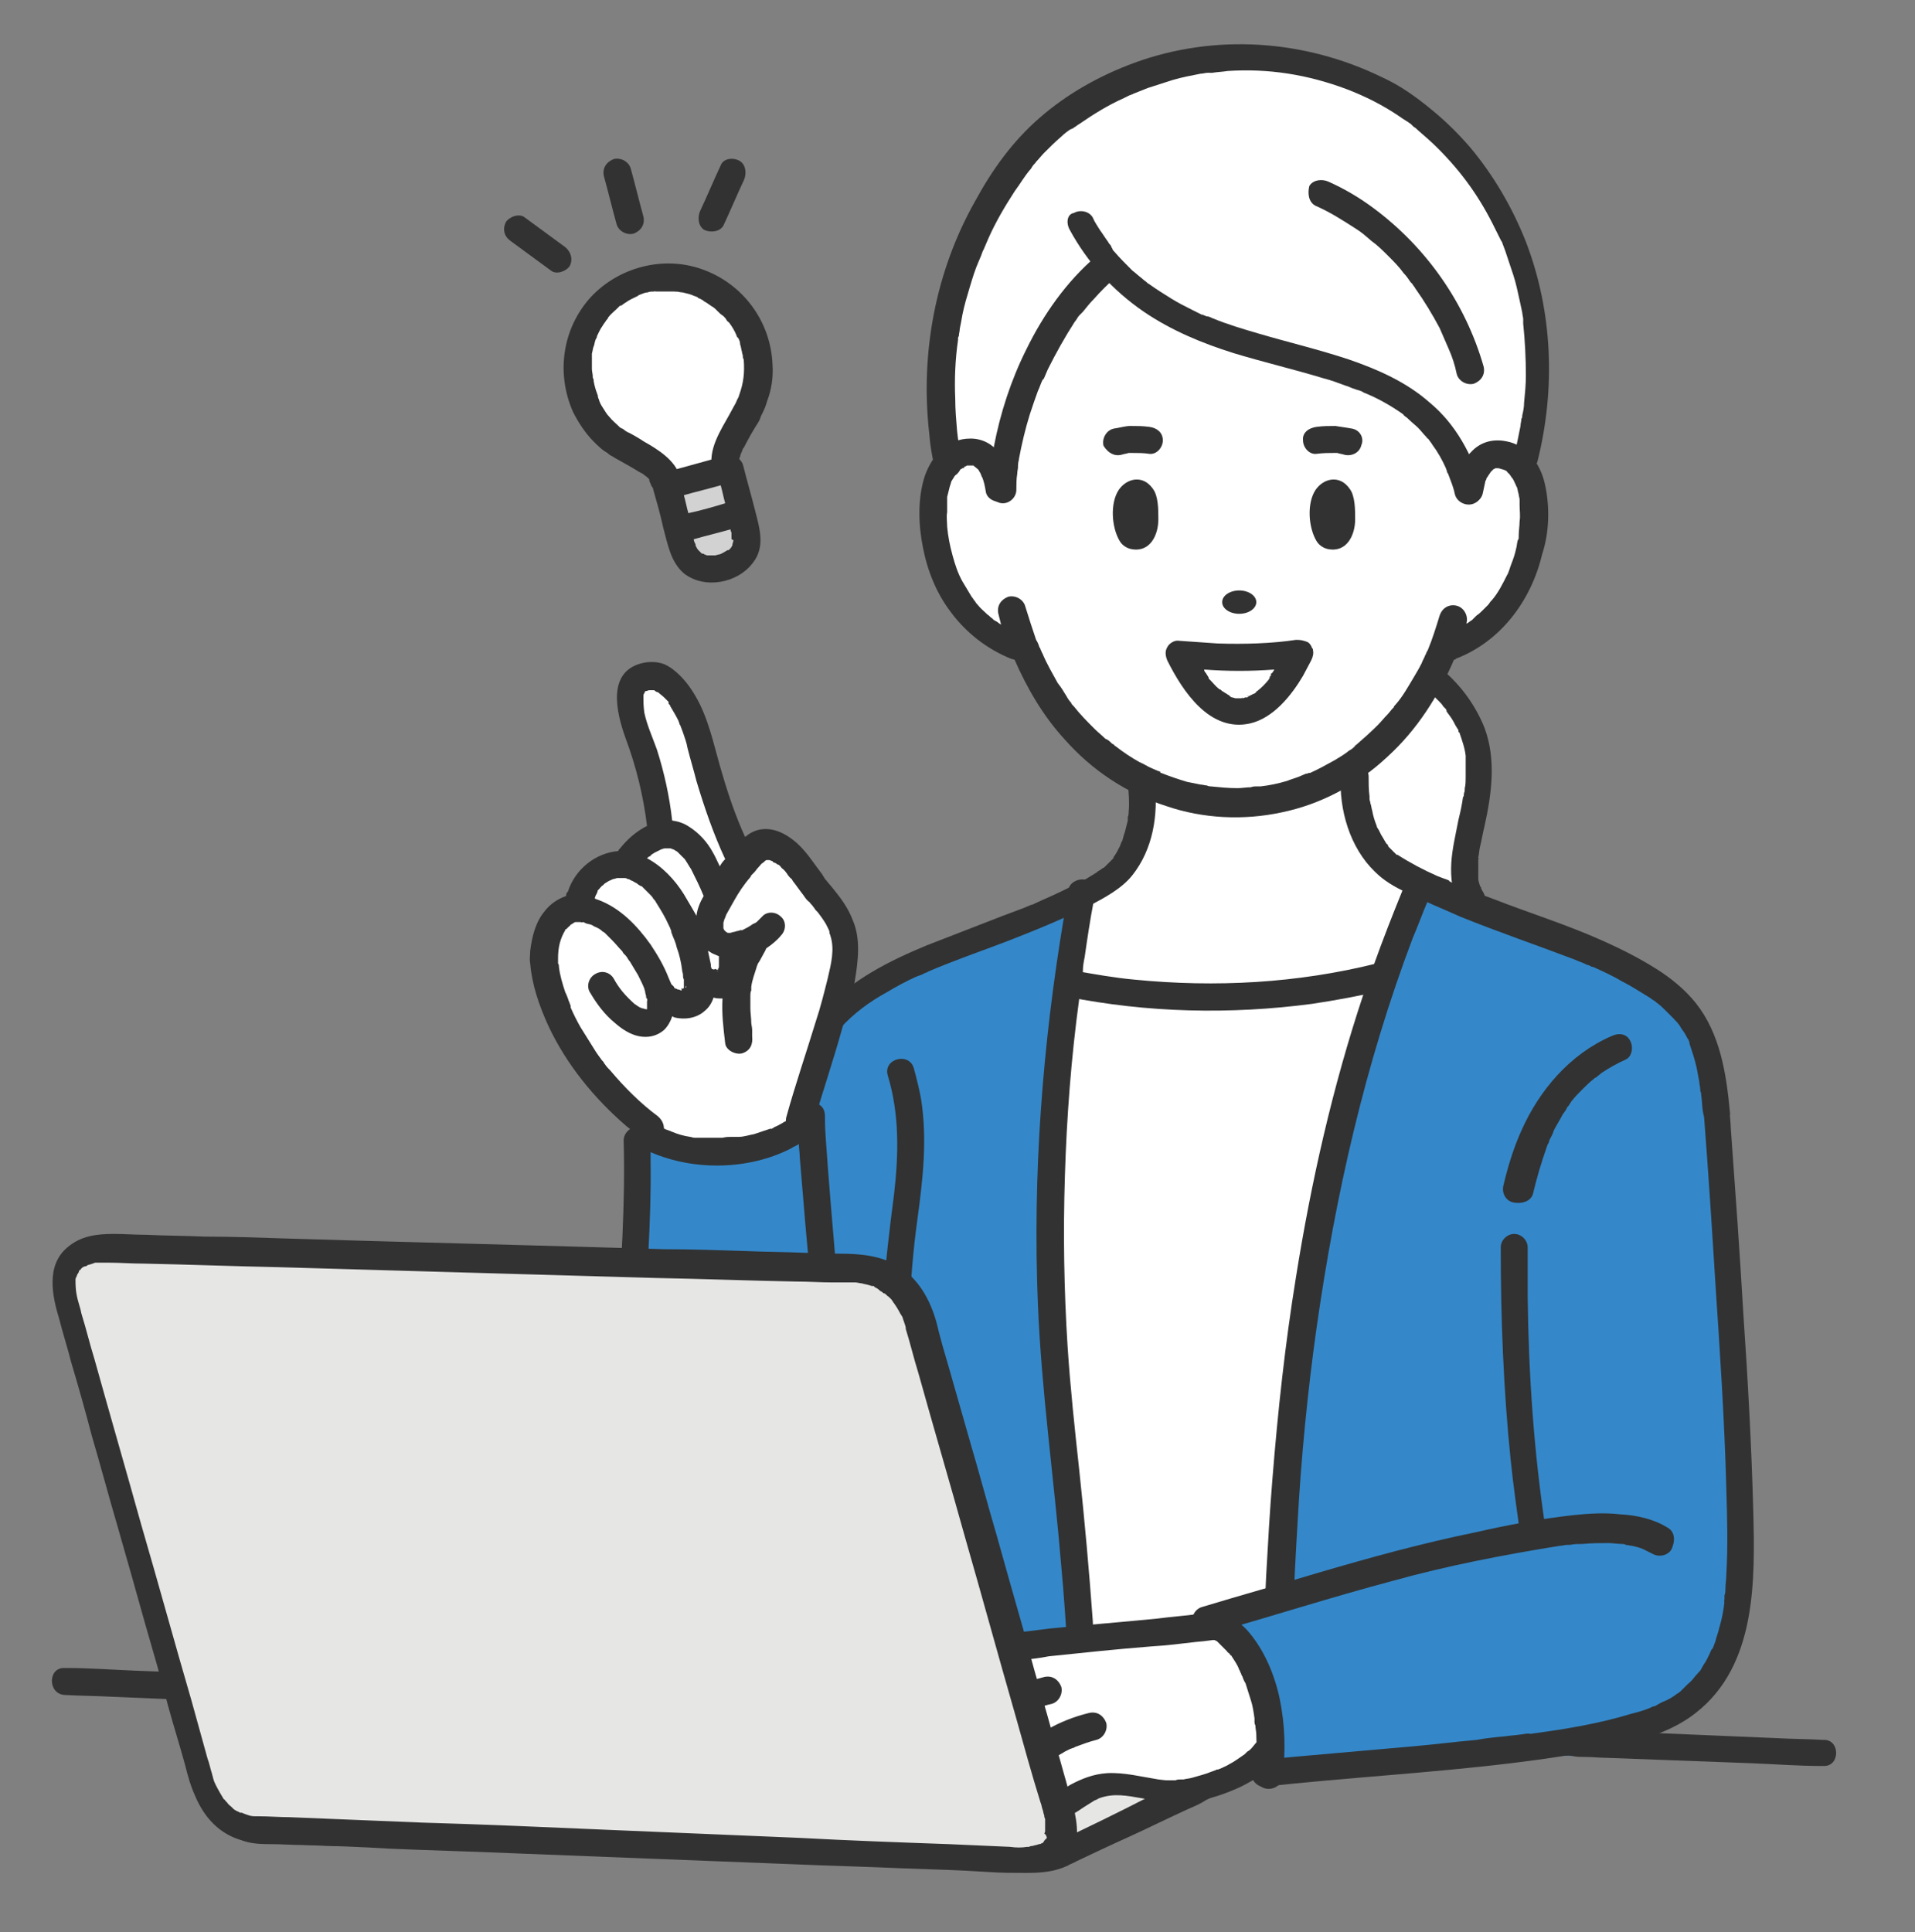 <?xml version="1.0" encoding="utf-8"?>
<!-- Generator: Adobe Illustrator 27.2.0, SVG Export Plug-In . SVG Version: 6.00 Build 0)  -->
<svg version="1.1" xmlns="http://www.w3.org/2000/svg" xmlns:xlink="http://www.w3.org/1999/xlink" x="0px" y="0px" width="213.1px"
	 height="215px" viewBox="0 0 213.1 215" style="enable-background:new 0 0 213.1 215;" xml:space="preserve">
<rect x="0" y="0" width="213.1" height="215" fill="#808080" stroke="none"/>
<style type="text/css">
	.st0{fill:#3488CA;}
	.st1{fill:#FFFFFF;}
	.st2{fill:#323232;}
	.st3{fill:#D2D2D2;}
	.st4{fill-rule:evenodd;clip-rule:evenodd;fill:#E6E6E5;}
</style>
<g id="レイヤー_2">
</g>
<g id="レイヤー_1">
</g>
<g id="レイヤー">
	<g>
		<path class="st0" d="M119.3,170.6c0.7,8.8,1.4,15.2,0.8,22.7c-6-0.2-11.9-0.5-17.9-0.7c0-11.7-0.8-21-1.7-29.7
			c-2.1,6.3-5.6,14.4-10.3,17.4c-30.5,13.4-17.7-37.9-19.6-54.7c0.2,0.1,1.3,1,1.5,1.1c5.2,2.6,12.4,2.1,16.6-1.1
			c0.7-4,2.4-8,3.6-12.4l0.2,0.1c7.3-7.3,17.5-8.3,27.8-13.8c-2.1,11.6-3.4,23.4-3.5,35.2C116.6,148.3,118,158.1,119.3,170.6z"/>
		<path class="st1" d="M79,101.6c-0.8,2.1,0.8,3.7,2.2,3.6c0.6-0.1,1.2-0.2,1.7-0.5l0.7,0c-0.8,1.2-1.3,2.4-1.7,3.8l-0.6-0.1
			c-0.4,1.2-1.3,1.6-3.2,0.6l-0.3,0c0-0.1,0-0.2-0.1-0.3c-0.4-4.2-3.6-12.1-8.5-12.5l0,0l0.6-0.8c1-1.3,2.3-2.3,3.6-2.6
			c1.2-0.3,2.3,0.1,3.4,1.3c0.7,0.6,1.9,2.9,2.9,5.6C79.5,100.3,79.2,100.9,79,101.6z"/>
		<path class="st1" d="M77.8,109c0.4,3.3-3,3.5-4.8,1.1c-0.3-1-0.8-2.1-1.5-3.4c-1.6-2.6-4.1-5.5-7.3-5.7l0.2-1.5
			c0.6-1.8,2.3-3.2,4.2-3.4c0.2,0,0.4,0,0.6,0c4.9,0.3,8,8.2,8.5,12.5C77.8,108.8,77.8,108.9,77.8,109z"/>
		<path class="st1" d="M73.5,92.5c-0.3-3.3-1-6.6-2.1-9.8c-0.6-1.8-1.4-3.5-1.3-5.4c0.1-0.8,0.4-1.6,1.2-1.9c0.8-0.3,1.7-0.4,2.3,0
			c2.7,1.7,3.8,5.3,4.6,8.1c1,3.9,2.3,8.2,4.3,12.1l0.2,0.1c-1,1.2-1.9,2.5-2.7,4c-1-2.7-2.2-5-2.9-5.6c-1.1-1.2-2.3-1.5-3.4-1.3
			L73.5,92.5z"/>
		<path class="st1" d="M73.6,127.2l-1.3-1.8C61.1,116.8,60.4,107,60.4,107c0-1.3,0.1-2.6,0.7-3.8c0.7-1.5,2.4-2.1,2.4-2.1
			c0.2,0,0.5,0,0.7,0c3.2,0.1,5.7,3.1,7.3,5.7c0.8,1.3,1.3,2.4,1.5,3.4c1.8,2.4,5.2,2.2,4.8-1.1l0.3,0c1.9,0.9,2.8,0.5,3.2-0.6
			l0.6,0.1c0.3-1.4,0.9-2.6,1.7-3.8l-0.7,0c-0.5,0.2-1.1,0.4-1.7,0.5c-1.4,0.1-3-1.4-2.2-3.6c0.2-0.6,0.5-1.2,0.9-1.8
			c0.9-1.5,1.7-2.8,2.7-4c0.3-0.4,0.7-0.8,1.1-1.2c2.8-2.8,6,2.8,7.4,4.5c1.3,1.5,2.6,3.1,2.9,5.1c0.2,1,0.1,2-0.1,3.1
			c-0.2,1.4-0.8,3.6-1.5,5.9c-1.2,4-2.7,8.6-3.4,11.3l-0.1,1.1C85.1,128.4,78.6,129.1,73.6,127.2z"/>
		<path class="st1" d="M159.7,75.6c10.5,8.9,0.8,18.8,4.2,24.5c-4.6-1.8-8.9-3.6-10.4-5.1c0,0-3.1-2.2-3.2-8.6l-0.7-0.1
			c3.9-2.3,7.3-5.9,9.8-10.7L159.7,75.6z"/>
		<path class="st0" d="M187.5,189.8c-2.9,2.1-8.6,3.3-12.7,4c0,0.5,0,1.1,0,1.6c-10.7-0.4-21.4-0.8-32.2-1.3
			c-1.4-12.1-0.1-24.3,0.9-36.4c2.1-20.1,6-40.7,14.4-59.4c13.5,7,33.3,7.5,33.2,25.6C190.6,138.9,200,180.8,187.5,189.8z"/>
		<path class="st1" d="M157.9,98.3l-0.2,0.3c-1.4,3.3-2.7,6.7-3.9,10.1l-0.3-0.1c-12,3-24.2,2.8-34.5,0.7l-0.3,0
			c0.4-3.2,1-6.5,1.6-10c1.9-1,3.3-1.9,4.1-2.8c0,0,2.9-2.6,2.1-8.5l0.3-0.4c7.4,3.8,16.1,3.6,23.3-0.7l0.8,0.1
			c0.1,6.5,3.2,8.8,3.2,8.8C154.8,96.7,156.2,97.5,157.9,98.3z"/>
		<path class="st1" d="M161.1,71.8c-9,23.8-37.9,23.3-46.9,0.4l-1.1-0.2c-2.8-1.1-5.3-3.3-6.9-6.3c-1.6-3-2.3-6.6-1.9-10.1
			c0.2-1.5,0.6-2.9,1.4-3.9c0.6-0.7,1.5-1.2,2.6-1.3c1.9-0.1,3,1.9,3.3,4h0c0-5.3,3.1-17.7,11.5-24.9l0.4-0.3
			c12.2,14,34.5,6.4,40,25.2c0.3-2,1.4-4.1,3.3-4c0.6,0,1.2,0.2,1.6,0.5c1.4,0.8,2.1,2.6,2.3,4.6c0.4,3.5-0.3,7.1-1.9,10.1
			c-1.6,3-4.1,5.3-6.9,6.3L161.1,71.8z"/>
		<path class="st1" d="M123.5,29.3l-0.4,0.3c-8.3,7.1-11.5,19.5-11.5,24.9h0c-0.3-2-1.4-4.1-3.3-4c-1.1,0.1-1.9,0.5-2.6,1.3
			l-0.2-0.1c-2.5-13.5,1-24.9,7.9-33.8c7.2-9.2,24.1-16,40.5-7.5c14,8.1,19.6,24.7,15.7,40.5l-1.3,0.1c-0.5-0.3-1-0.4-1.6-0.5
			c-1.9-0.1-3,1.9-3.3,4C157.9,35.6,135.7,43.3,123.5,29.3z"/>
		<path class="st1" d="M153.8,108.8c-0.2,0.5-0.4,1-0.5,1.5c-0.2,0.7-0.5,1.4-0.7,2c-0.1,0.2-0.1,0.4-0.2,0.6
			c-0.3,0.8-0.5,1.6-0.7,2.4c-0.1,0.2-0.1,0.4-0.2,0.6c-0.2,0.6-0.4,1.2-0.5,1.8c-0.1,0.2-0.1,0.4-0.2,0.6c-0.3,1.2-0.7,2.4-1,3.6
			c-2.3,9-4,18.2-5.2,27.2c-0.1,0.7-0.2,1.4-0.3,2.1c-0.3,2.1-0.5,4.2-0.7,6.3c-0.1,1.1-0.2,2.3-0.3,3.4c0,0.1,0,0.1,0,0.2
			c-0.1,0.7-0.1,1.5-0.2,2.2c0,0.5-0.1,0.9-0.1,1.4c-0.1,0.7-0.1,1.5-0.2,2.2c0,0.1,0,0.1,0,0.2c-0.1,0.7-0.1,1.5-0.1,2.2
			c0,0,0,0.1,0,0.1c0,0.7-0.1,1.5-0.1,2.2c0,0,0,0.1,0,0.1c-0.1,1.1-0.1,2.2-0.2,3.4c-0.2,3.5-0.3,6.9-0.3,10.2
			c0,0.7,0.1,1.5,0.2,2.3c0,0.1,0,0.2,0,0.4c0,0.2,0,0.5,0.1,0.7c0,0.1,0,0.3,0,0.4c0,0.1,0,0.3,0,0.4c0,0.5,0.1,1,0.1,1.5
			c0,0.2,0,0.3,0,0.5c0,0.2,0,0.4,0.1,0.6c0,0.2,0,0.3,0,0.5c0,0.3,0.1,0.6,0.1,1c0,0.1,0,0.2,0,0.4l0,0.2c-0.5,0-1.1,0-1.6-0.1
			c-3.7-0.1-7.4-0.3-11.1-0.4c-2.8-0.1-5.6-0.2-8.4-0.3c-0.5,0-1,0-1.5-0.1c0-0.5,0.1-1,0.1-1.5c0,0,0,0,0,0c0,0,0-0.1,0-0.1
			c0-0.2,0-0.5,0-0.7c0-0.1,0-0.2,0-0.2c0,0,0,0,0-0.1c0-0.1,0-0.1,0-0.2c0-0.1,0-0.2,0-0.2c0-0.9,0.1-1.7,0.1-2.2c0,0,0-0.1,0-0.1
			c0-0.1,0-0.1,0-0.2c0,0,0-0.1,0-0.1c0,0,0,0,0,0c0,0,0-0.1,0-0.1c0-0.1,0-0.1,0-0.2c0,0,0,0,0-0.1v0c0,0,0,0,0-0.1c0,0,0,0,0,0
			c0,0,0,0,0,0c0-0.1,0-0.1,0-0.1c-0.1-3.6-0.6-10.9-1.1-16.5c0-0.1,0-0.2,0-0.3c0-0.2,0-0.5-0.1-0.7c0-0.1,0-0.2,0-0.3
			c0-0.2,0-0.5-0.1-0.7c0-0.4-0.1-0.7-0.1-1c0,0,0,0,0,0c0-0.1,0-0.2,0-0.3c0,0,0,0,0,0c0-0.3-0.1-0.6-0.1-0.9c0,0,0,0,0,0
			c0-0.2,0-0.4-0.1-0.6c-0.1-0.7-0.2-1.4-0.2-2.2c0-0.1,0-0.3,0-0.4c-0.1-0.8-0.2-1.6-0.3-2.4c0,0,0-0.1,0-0.1c0-0.3-0.1-0.7-0.1-1
			c-0.1-0.5-0.1-1.1-0.2-1.6c0-0.2,0-0.5-0.1-0.7c0,0,0-0.1,0-0.1c0-0.2,0-0.5-0.1-0.7c0,0,0-0.1,0-0.1c0-0.3,0-0.5-0.1-0.8
			c-0.5-5.3-0.9-11.8-0.9-19.3c0-0.2,0-0.3,0-0.5c0-0.1,0-0.1,0-0.2c0-0.2,0-0.4,0-0.6c0-0.1,0-0.3,0-0.4c0-0.3,0-0.6,0-0.8
			c0-0.2,0-0.3,0-0.5c0-0.1,0-0.2,0-0.2c0-0.2,0-0.5,0-0.7c0-0.6,0-1.1,0.1-1.7c0-0.2,0-0.3,0-0.5c0-0.4,0-0.8,0-1.1
			c0-0.2,0-0.3,0-0.5c0-0.2,0-0.4,0-0.5c0-0.2,0-0.3,0-0.5c0-0.4,0-0.8,0.1-1.2c0-0.2,0-0.3,0-0.5c0-0.2,0-0.4,0-0.6
			c0-0.2,0-0.3,0-0.5c0,0,0-0.1,0-0.1c0-0.5,0.1-1.1,0.1-1.6c0,0,0-0.1,0-0.1c0-0.2,0-0.4,0-0.6c0-0.1,0-0.2,0-0.2
			c0-0.6,0.1-1.2,0.1-1.8c0-0.3,0.1-0.6,0.1-0.9c0-0.2,0-0.4,0.1-0.6c0-0.2,0-0.4,0.1-0.6c0-0.2,0-0.4,0.1-0.6c0,0,0,0,0-0.1
			c0.1-0.6,0.1-1.2,0.2-1.8c0-0.4,0.1-0.7,0.1-1.1c0-0.1,0-0.1,0-0.2c0-0.2,0-0.4,0.1-0.6c0-0.1,0-0.1,0-0.2c0.1-1,0.2-1.9,0.4-2.9
			c0,0,0-0.1,0-0.1c0-0.2,0.1-0.4,0.1-0.6c0-0.2,0.1-0.4,0.1-0.6c0,0,0-0.1,0-0.1l0.3,0c0.4,0.1,0.8,0.2,1.2,0.2
			c9.6,1.8,20.8,1.9,31.8-0.6c0.5-0.1,0.9-0.2,1.4-0.3h0L153.8,108.8L153.8,108.8z"/>
		<path class="st2" d="M142.7,194.1c-0.5,0-1.1,0-1.6-0.1c-0.1-0.5-0.1-1-0.1-1.5c0-0.5-0.1-1-0.1-1.5c-0.1-1.8-0.3-3.6-0.3-5.4
			c-0.1-1.7,0.1-3.5,0.1-5.2c0.1-1.7,0.1-3.4,0.2-5.1c0.2-3.6,0.4-7.2,0.7-10.8c0.6-7.5,1.4-14.9,2.6-22.3
			c1.7-10.7,4.1-21.3,7.5-31.5c0.2-0.6,0.4-1.1,0.6-1.7c0.2-0.6,0.4-1.1,0.6-1.7c1-2.8,2.1-5.6,3.2-8.3c0.2-0.4,0.3-0.7,0.5-1.1
			c0-0.1,0.1-0.2,0.2-0.3c0.2-0.2,0.4-0.3,0.6-0.4c0.4-0.1,0.9-0.1,1.3,0.1c0.3,0.2,0.5,0.4,0.6,0.7c0.1,0.3,0.1,0.5,0.1,0.8
			c0,0.2-0.1,0.3-0.1,0.5c-0.1,0.3-0.3,0.6-0.4,0.9c-0.6,1.4-1.1,2.8-1.7,4.2c-5.3,14-8.6,28.6-10.7,43.4c-1,7.1-1.7,14.3-2.1,21.5
			c-0.2,3.4-0.4,6.9-0.5,10.4c-0.1,1.7-0.1,3.3-0.1,5c0,1.5,0.1,3,0.2,4.4c0.1,0.7,0.1,1.3,0.2,2c0,0.5,0.1,1,0.1,1.5
			c0,0.5,0.1,1,0.1,1.5C143.7,194.2,143.2,194.1,142.7,194.1z"/>
		<path class="st2" d="M173.3,193.8c0-0.1,0-0.1,0-0.2c0-0.7,0.3-1.1,0.8-1.3c0.5-0.2,1.1-0.2,1.5,0.1c0.4,0.2,0.7,0.6,0.7,1.1
			c0,0,0,0.1,0,0.1c0,0.1,0,0.2,0,0.3c0,0.5,0,1,0,1.5c-0.5,0-1,0-1.5-0.1s-1,0-1.5-0.1C173.3,194.8,173.3,194.3,173.3,193.8z"/>
		<path class="st2" d="M170.6,132.8c0.4-1.7,0.9-3.4,1.5-5.1c0-0.1,0.1-0.2,0.1-0.3c-0.1,0.2,0,0,0,0c0.1-0.2,0.2-0.3,0.2-0.5
			c0.2-0.4,0.4-0.7,0.5-1.1c0.3-0.6,0.7-1.2,1-1.8c0.2-0.3,0.4-0.5,0.5-0.8c0.1-0.1,0.2-0.2,0.3-0.4c0.2-0.2,0,0,0,0
			c0.1-0.1,0.1-0.2,0.2-0.3c0.4-0.5,0.8-0.9,1.2-1.3c0.4-0.4,0.8-0.8,1.2-1.1c0.1-0.1,0.2-0.2,0.3-0.2c0.1-0.1,0.2-0.2-0.1,0.1
			c0,0,0.1-0.1,0.1-0.1c0.2-0.2,0.4-0.3,0.6-0.5c0.9-0.6,1.8-1.1,2.7-1.5c0.7-0.3,0.9-1.4,0.5-2.1c-0.4-0.8-1.3-0.9-2.1-0.5
			c-4.6,2-8,6-10,10.5c-0.9,2-1.5,4-2,6.1c-0.2,0.8,0.2,1.7,1.1,1.9C169.5,134,170.4,133.6,170.6,132.8L170.6,132.8z"/>
		<path class="st2" d="M172,170.2c-1.3-8.5-1.9-17.2-2-25.9c0-1.8,0-3.7,0-5.5c0-0.8-0.7-1.5-1.5-1.5c-0.8,0-1.5,0.7-1.5,1.5
			c0,7.9,0.3,15.8,1.1,23.6c0.3,2.9,0.7,5.7,1.1,8.6c0.1,0.8,1.1,1.3,1.9,1.1C171.8,171.8,172.1,171.1,172,170.2L172,170.2z"/>
		<path class="st2" d="M149.2,86.3c-0.2,3.8,1,8,3.8,10.7c1,1,2.2,1.7,3.5,2.3c2,1,4,1.8,6,2.7c4.2,1.7,8.6,3.2,12.8,4.8
			c0.4,0.2,0.8,0.3,1.2,0.5c0.1,0,0.1,0,0.2,0.1c0,0-0.3-0.1-0.2-0.1c0.1,0,0.2,0.1,0.3,0.1c0.2,0.1,0.3,0.2,0.5,0.2
			c1.1,0.5,2.2,1,3.2,1.6c1,0.5,1.9,1.1,2.9,1.7c0.2,0.1,0.4,0.3,0.6,0.4c0.1,0.1,0.2,0.1,0.3,0.2c0,0,0.2,0.1,0,0
			c-0.2-0.1,0.1,0.1,0.1,0.1c0.4,0.3,0.7,0.6,1,0.9c0.3,0.3,0.6,0.6,0.9,0.9c0.1,0.1,0.1,0.2,0.2,0.2c0,0,0.1,0.1,0.1,0.1
			c0.2,0.2-0.1-0.1-0.1-0.1c0.1,0.1,0.3,0.4,0.4,0.5c0.2,0.4,0.5,0.7,0.7,1.1c0.1,0.2,0.2,0.4,0.3,0.5c0,0.1,0.1,0.2,0.1,0.3
			c0.1,0.3-0.1-0.2,0,0.1c0.3,0.9,0.6,1.8,0.8,2.7c0.1,0.5,0.2,1.1,0.3,1.6c0,0.3,0.1,0.5,0.1,0.8c0,0.1,0,0.3,0.1,0.4
			c0-0.3,0,0.1,0,0.2c0.1,0.6,0.1,1.3,0.2,1.9c0.1,0.8,0.6,1.5,1.5,1.5c0.8,0,1.6-0.7,1.5-1.5c-0.4-4.3-1.1-8.7-3.8-12.1
			c-1.2-1.5-2.8-2.8-4.4-3.8c-1.9-1.2-3.9-2.2-5.9-3.1c-4-1.8-8.2-3.1-12.3-4.7c-1.1-0.4-2.2-0.8-3.3-1.3c-0.3-0.1-0.5-0.2-0.8-0.3
			c-0.1-0.1-0.3-0.1-0.4-0.2c-0.1,0-0.1,0-0.2-0.1c0,0-0.3-0.1-0.1-0.1c0.2,0.1-0.2-0.1-0.2-0.1c-0.1,0-0.2-0.1-0.3-0.1
			c-0.3-0.1-0.5-0.2-0.8-0.3c-1.6-0.7-3.1-1.5-4.5-2.4c-0.2-0.1,0.3,0.3,0.1,0.1c-0.1,0-0.1-0.1-0.2-0.1c-0.1-0.1-0.2-0.2-0.3-0.3
			c0,0-0.1-0.1-0.1-0.1c-0.1-0.1-0.3-0.3-0.4-0.4c-0.1-0.1-0.2-0.2-0.2-0.3c-0.2-0.2,0.2,0.3,0.1,0.1c-0.1-0.1-0.1-0.2-0.2-0.2
			c-0.2-0.3-0.4-0.7-0.6-1c-0.1-0.2-0.2-0.4-0.3-0.6c-0.1-0.1-0.1-0.2-0.2-0.3c-0.1-0.2,0.1,0.2,0-0.1c-0.2-0.5-0.4-1.1-0.5-1.7
			c-0.1-0.3-0.1-0.6-0.2-0.8c0-0.2-0.1-0.3-0.1-0.5c0,0.3,0-0.2,0-0.3c-0.1-0.7-0.1-1.5-0.1-2.2c0-0.8-0.7-1.5-1.5-1.5
			C149.9,84.8,149.3,85.5,149.2,86.3L149.2,86.3z"/>
		<path class="st2" d="M121.9,187.2c0,1-0.1,2.1-0.1,3.1c0,0.5-0.1,1-0.1,1.5c0,0.2,0,0.3,0,0.5c0,0.3,0,0.7-0.1,1
			c-0.5,0-1,0-1.5-0.1c-0.5,0-1,0-1.5-0.1c0-0.5,0.1-1,0.1-1.5c0-0.5,0-1,0.1-1.5c0-0.6,0.1-1.3,0.1-1.9c0.1-1.5,0-2.9-0.1-4.4
			c-0.2-3.2-0.4-6.3-0.7-9.5c-0.8-9.7-2.2-19.4-2.6-29.1c-0.6-14.5,0.5-28.9,2.9-43.2c0.1-0.6,0.2-1.2,0.3-1.8
			c0.1-0.4,0.1-0.8,0.2-1.2c0.1-0.8,1.1-1.3,1.9-1.1c0.4,0.1,0.7,0.4,0.9,0.7c0.2,0.3,0.2,0.7,0.1,1.1c0,0.2-0.1,0.4-0.1,0.6
			c-0.4,2.1-0.7,4.1-1,6.2c-0.1,0.5-0.2,1-0.2,1.6c-0.1,0.5-0.1,1-0.2,1.5c-0.1,0.5-0.1,1-0.2,1.5c-0.9,6.6-1.4,13.2-1.6,19.8
			c-0.2,6.3-0.1,12.6,0.3,18.9c0.3,4.6,0.8,9.2,1.3,13.8c0.6,5.6,1.1,11.2,1.5,16.7C121.7,182.7,122,185,121.9,187.2z"/>
		<path class="st2" d="M118.7,110.9c9,1.8,18.2,2,27.3,0.8c2.7-0.4,5.3-0.9,8-1.5c0.8-0.2,1.3-1.1,1.1-1.9c-0.3-0.8-1-1.3-1.9-1.1
			c-8.8,2.2-17.9,2.7-27,1.8c-2.2-0.2-4.4-0.6-6.7-1c-0.8-0.2-1.7,0.2-1.9,1.1C117.4,109.8,117.8,110.7,118.7,110.9L118.7,110.9z"/>
		<path class="st2" d="M103.7,191.1c0,0.5,0,1,0,1.5c-0.5,0-1,0-1.5-0.1c-0.3,0-0.5,0-0.8,0s-0.5,0-0.8,0c0-0.5,0-1,0-1.5
			c0-0.5,0-1,0-1.5c0-2.8-0.1-5.5-0.2-8.3c-0.2-3.9-0.5-7.8-0.8-11.7c-0.1-1.1-0.2-2.2-0.3-3.3c-0.1-1.2-0.2-2.4-0.3-3.5
			c0-0.5-0.1-1-0.1-1.5c-0.5-5.5-0.9-11.1-0.6-16.6c0.2-4,0.7-7.9,1.2-11.8c0.5-4.4,0.6-8.8-0.7-13.1c-0.6-1.9,2.4-2.7,2.9-0.8
			c0.3,1.1,0.6,2.3,0.8,3.4c0.7,4.5,0.2,8.9-0.4,13.3c-0.5,3.6-0.8,7.3-0.9,10.9c-0.1,5.4,0.3,10.7,0.8,16c0,0.1,0,0.3,0,0.4
			c0,0.1,0,0.2,0,0.3c0.7,7.1,1.3,14.2,1.5,21.3c0.1,1.7,0.1,3.4,0.1,5.1C103.7,190.1,103.7,190.6,103.7,191.1z"/>
		<ellipse class="st2" cx="137.9" cy="67" rx="1.9" ry="1.3"/>
		<path class="st2" d="M124.8,50.6c0.3-0.1,0.5-0.1,0.8-0.2c0.4-0.1-0.3,0,0,0c0.1,0,0.2,0,0.3,0c0.7,0,1.4,0,2,0.1
			c0.8,0.1,1.5-0.7,1.5-1.5c0-0.9-0.7-1.4-1.5-1.5c-0.7-0.1-1.4-0.1-2.1-0.1c-0.6,0-1.2,0.2-1.9,0.3c-0.8,0.2-1.3,1.1-1.1,1.9
			C123.3,50.4,124,50.8,124.8,50.6L124.8,50.6z"/>
		<path class="st2" d="M150.5,47.7c-0.6-0.1-1.2-0.2-1.9-0.3c-0.7,0-1.4,0-2.1,0.1c-0.8,0.1-1.6,0.6-1.5,1.5c0,0.8,0.7,1.6,1.5,1.5
			c0.7-0.1,1.4-0.1,2-0.1c0.1,0,0.2,0,0.3,0c0.3,0-0.4-0.1,0,0c0.3,0.1,0.5,0.1,0.8,0.2c0.8,0.2,1.7-0.2,1.9-1.1
			C151.8,48.8,151.4,47.9,150.5,47.7L150.5,47.7z"/>
		<path class="st2" d="M128.3,54.4c-1.1-1.6-2.9-1.2-3.8,0.1c-1,1.5-0.8,4.2,0.1,5.7c0.3,0.5,0.8,0.8,1.3,0.9c2.1,0.4,3-1.6,3-3.3
			C128.9,56.7,128.9,55.2,128.3,54.4z"/>
		<path class="st2" d="M150.2,54.4c-1.1-1.6-2.9-1.2-3.8,0.1c-1,1.5-0.8,4.2,0.1,5.7c0.3,0.5,0.8,0.8,1.3,0.9c2.1,0.4,3-1.6,3-3.3
			C150.8,56.7,150.8,55.2,150.2,54.4z"/>
		<g>
			<path class="st2" d="M108.6,52C108.6,52,108.6,52,108.6,52C108.6,52,108.6,52,108.6,52C108.6,52,108.6,52,108.6,52z"/>
			<path class="st2" d="M171.9,53.8c-0.5-2.2-2-4.3-4.3-4.7c-1.5-0.3-2.9,0.1-3.9,1.2c-1,1-1.5,2.4-1.7,3.8
				c-0.1,0.8,0.2,1.7,1.1,1.9c0.7,0.2,1.7-0.2,1.9-1.1c0.1-0.5,0.2-0.9,0.3-1.4c0,0,0.1-0.1,0.1-0.2c0-0.1,0.1-0.2,0.1-0.2
				c0.1-0.1,0.1-0.2,0.2-0.3c0,0,0.2-0.3,0.2-0.3c0.1-0.1,0.2-0.2,0.3-0.3c0,0,0,0,0,0c0.1,0,0.2-0.1,0.2-0.1c0,0,0,0,0,0
				c0,0,0.2,0,0.2,0c0.1,0,0.1,0,0.1,0c0.1,0,0.4,0.1,0.1,0c0.2,0.1,0.4,0.1,0.6,0.2c0,0,0,0,0,0c0.1,0,0.2,0.1,0.2,0.1
				c0,0,0.1,0,0.1,0.1c0,0,0.1,0.1,0.1,0.1c0.1,0.1,0.1,0.1,0.2,0.2c0,0,0.2,0.3,0.2,0.3c0.2,0.2,0.3,0.5,0.4,0.7
				c0,0,0.1,0.2,0.1,0.2c0,0.1,0.1,0.2,0.1,0.2c0.1,0.3,0.1,0.5,0.2,0.8c0,0.2,0.1,0.4,0.1,0.6c0,0,0,0.1,0,0.1c0,0.2,0,0.3,0,0.5
				c0,0.6,0.1,1.2,0,1.8c0,0.5-0.1,1.1-0.1,1.6c0,0.1,0,0.1,0,0.1c0,0,0,0.1,0,0.1c0,0.1,0,0.2-0.1,0.3c-0.1,0.3-0.1,0.7-0.2,1
				c-0.1,0.5-0.3,1.1-0.5,1.6c-0.2,0.5-0.3,1-0.5,1.3c-0.5,1-1,2-1.7,2.8c0,0,0,0-0.1,0.1c-0.1,0.1-0.2,0.3-0.3,0.4
				c-0.2,0.2-0.4,0.4-0.6,0.6c-0.2,0.2-0.4,0.4-0.7,0.6c-0.1,0.1-0.1,0.1-0.2,0.2c0,0-0.3,0.3-0.3,0.3c-0.2,0.1-0.4,0.3-0.6,0.4
				c0,0,0,0,0-0.1c0.2-0.8-0.3-1.7-1.1-1.9c-0.8-0.2-1.6,0.2-1.9,1.1c-0.4,1.3-0.8,2.6-1.3,3.8c0,0.1-0.1,0.1-0.1,0.2
				c-0.1,0.1-0.1,0.3-0.2,0.4c-0.1,0.3-0.3,0.6-0.4,0.9c-0.3,0.6-0.6,1.1-0.9,1.6c-0.6,1-1.2,2.1-2,3c-0.1,0.1-0.2,0.2-0.2,0.3
				c0,0-0.1,0.1-0.1,0.1c-0.2,0.2-0.4,0.5-0.6,0.7c-0.4,0.4-0.7,0.8-1.1,1.2c-0.8,0.8-1.6,1.5-2.4,2.2c-0.1,0-0.1,0.1-0.1,0.1
				c-0.1,0.1-0.1,0.1-0.2,0.2c-0.2,0.2-0.5,0.3-0.7,0.5c-0.4,0.3-0.9,0.6-1.4,0.9c-0.9,0.5-1.8,1-2.7,1.4c0,0,0,0,0,0c0,0,0,0-0.1,0
				c-0.1,0-0.2,0.1-0.4,0.1c-0.2,0.1-0.5,0.2-0.7,0.3c-0.5,0.2-0.9,0.3-1.4,0.5c-1,0.3-2,0.5-2.9,0.6c0,0,0,0,0,0c0,0,0,0,0,0
				c-0.1,0-0.2,0-0.4,0c-0.2,0-0.5,0-0.7,0.1c-0.5,0-1,0.1-1.5,0.1c-1,0-2-0.1-3-0.2c0,0,0,0,0,0c0,0,0,0,0,0c-0.1,0-0.2,0-0.4-0.1
				c-0.2,0-0.5-0.1-0.7-0.1c-0.5-0.1-1-0.2-1.5-0.3c-1-0.3-1.9-0.6-2.9-1c0,0-0.1,0-0.1-0.1c0,0,0,0,0.1,0c-0.1,0-0.2-0.1-0.3-0.1
				c-0.2-0.1-0.5-0.2-0.7-0.3c-0.5-0.2-0.9-0.5-1.4-0.7c-0.9-0.5-1.8-1.1-2.7-1.8c0,0-0.1,0-0.1-0.1c-0.1-0.1-0.2-0.1-0.3-0.2
				c-0.2-0.2-0.4-0.4-0.7-0.5c-0.4-0.4-0.8-0.7-1.2-1.1c-0.8-0.8-1.6-1.6-2.3-2.5c0,0-0.1-0.1-0.1-0.1c-0.1-0.1-0.2-0.2-0.2-0.3
				c-0.2-0.2-0.4-0.5-0.5-0.7c-0.3-0.5-0.6-1-1-1.5c-0.6-1.1-1.2-2.1-1.7-3.3c-0.1-0.1-0.1-0.3-0.2-0.4c0-0.1-0.1-0.3-0.1-0.2
				c-0.1-0.3-0.2-0.6-0.4-0.9c-0.2-0.6-0.4-1.2-0.6-1.8c-0.2-0.6-0.4-1.3-0.6-1.9c-0.2-0.8-1.1-1.3-1.9-1.1c-0.8,0.3-1.3,1-1.1,1.9
				c0.1,0.4,0.2,0.8,0.3,1.2c-0.2-0.1-0.4-0.3-0.6-0.4c-0.1,0-0.1-0.1-0.2-0.1c0,0-0.2-0.2-0.2-0.2c-0.2-0.1-0.3-0.3-0.5-0.4
				c-0.4-0.4-0.8-0.7-1.1-1.1c-0.1-0.1-0.2-0.2-0.3-0.4c0,0-0.1-0.1-0.1-0.1c-0.1-0.2-0.3-0.4-0.4-0.6c-0.3-0.5-0.6-1-0.9-1.5
				c-0.5-0.9-0.8-1.8-1.1-2.9c-0.3-1.1-0.5-2.1-0.6-3.2c0-0.5-0.1-1.1,0-1.6c0-0.3,0-0.6,0-0.9c0-0.2,0-0.3,0-0.5c0,0,0-0.3,0-0.3
				c0.1-0.4,0.2-0.8,0.3-1.2c0.1-0.2,0.1-0.4,0.2-0.6c0,0,0,0,0,0c0.1-0.1,0.1-0.2,0.2-0.3c0.1-0.2,0.2-0.3,0.3-0.5
				c-0.1,0.2,0.2-0.2,0.3-0.3c0.1-0.1,0.1-0.1,0.2-0.2c0,0,0,0,0,0c0.1,0,0.2-0.1,0.2-0.1c0.1,0,0.5-0.2,0.1-0.1
				c0.1,0,0.1-0.1,0.2-0.1c0,0,0.1,0,0.2-0.1c0.1,0,0.2,0,0.2,0c0,0,0.2,0,0.3,0c0,0,0.1,0,0.1,0c-0.1,0,0,0,0,0c0,0,0,0,0.1,0
				c0,0,0,0,0,0c0,0,0.1,0,0.1,0.1c0.1,0,0.1,0.1,0.2,0.1c-0.3-0.2,0.1,0.1,0.2,0.2c0,0,0.1,0.1,0.1,0.1c0,0,0.1,0.2,0.1,0.2
				c0.1,0.1,0.1,0.2,0.2,0.4c0,0,0.1,0.3,0.1,0.2c0.2,0.5,0.3,1,0.4,1.6c0.1,0.8,1.1,1.3,1.9,1.1c0.9-0.3,1.2-1,1.1-1.9
				c-0.4-2.4-1.9-5.1-4.7-5.1c-2.6,0-4.3,1.9-5.1,4.2c-0.8,2.5-0.7,5.4-0.2,7.9c0.5,2.6,1.5,5.1,3.1,7.2c1.7,2.3,4,4.1,6.7,5.2
				c0.1,0,0.3,0.1,0.4,0.1c1.4,3.2,3.2,6.3,5.6,8.9c3,3.4,6.9,6,11.3,7.4c4.1,1.4,8.6,1.6,12.8,0.7c4.4-0.9,8.5-3.1,11.8-6.2
				c3.3-3,5.7-6.8,7.4-10.8c0.1,0,0.2,0,0.2-0.1c5-1.9,8.4-6.5,9.6-11.6C172.4,59.3,172.5,56.4,171.9,53.8z M166,52.2
				C166,52.2,166,52.2,166,52.2L166,52.2z M167.4,52.1C167.1,52,167.3,52.1,167.4,52.1L167.4,52.1z M106.2,53.7
				C106.2,53.7,106.2,53.8,106.2,53.7L106.2,53.7z M134.7,87.8c0,0-0.1,0-0.1,0C134.6,87.8,134.7,87.8,134.7,87.8z M140.5,87.8
				c0,0,0.1,0,0.1,0C140.6,87.8,140.5,87.8,140.5,87.8z M166.2,66.9C166.3,66.8,166.3,66.8,166.2,66.9L166.2,66.9z"/>
		</g>
		<path class="st2" d="M171.1,51.3c2-8,1.7-16.6-1.3-24.4c-1.5-3.8-3.6-7.4-6.2-10.5c-1.3-1.5-2.7-2.9-4.3-4.2
			c-1.7-1.4-3.5-2.7-5.5-3.6c-8.6-4.2-18.6-4.9-27.6-1.6c-3.8,1.4-7.4,3.4-10.5,6.1c-3,2.6-5.3,5.8-7.2,9.3
			c-4.4,7.8-6.1,16.9-5.1,25.8c0.1,1.3,0.3,2.5,0.6,3.8c0.1,0.8,1.1,1.3,1.9,1.1c0.8-0.3,1.2-1,1.1-1.9c-0.2-1.2-0.4-2.2-0.5-3.3
			c-0.1-1.2-0.2-2.3-0.2-3.5c-0.1-2.2,0-4.4,0.3-6.5c0-0.1,0.1-0.4,0-0.1c0-0.1,0-0.3,0.1-0.4c0-0.3,0.1-0.5,0.1-0.8
			c0.1-0.5,0.2-1,0.3-1.6c0.2-1,0.5-2,0.8-3c0.3-1,0.6-2,1-2.9c0.1-0.2,0.2-0.5,0.3-0.7c0-0.1,0.1-0.2,0.1-0.3c0,0,0.2-0.5,0.1-0.2
			c0.2-0.5,0.4-0.9,0.6-1.4c0.8-1.8,1.8-3.5,2.9-5.2c0.6-0.8,1.1-1.7,1.8-2.5c0.2-0.2,0.1-0.1,0,0c0.1-0.1,0.1-0.2,0.2-0.3
			c0.1-0.2,0.3-0.3,0.4-0.5c0.3-0.3,0.6-0.7,0.9-1c0.6-0.6,1.2-1.2,1.9-1.8c0.3-0.3,0.7-0.6,1-0.8c0.1,0,0.3-0.2,0.1,0
			c0.1-0.1,0.2-0.1,0.3-0.2c0.2-0.1,0.4-0.3,0.6-0.4c1.6-1.1,3.2-2.1,5-2.9c0.2-0.1,0.4-0.2,0.6-0.3c0.1,0,0.2-0.1,0.3-0.1
			c0.4-0.2-0.3,0.1,0.2-0.1c0.5-0.2,1-0.4,1.5-0.6c0.9-0.3,1.9-0.6,2.8-0.9c1-0.3,2.1-0.5,3.1-0.7c0.3,0,0.5-0.1,0.8-0.1
			c0.5-0.1-0.3,0,0.2,0c0.1,0,0.2,0,0.3,0c0.6-0.1,1.1-0.1,1.7-0.2c4.6-0.3,8.9,0.4,13.2,2c2.1,0.8,4.1,1.8,6,3.1
			c0.4,0.3,0.8,0.5,1.2,0.8c0.1,0.1,0.1,0.1,0.2,0.2c-0.2-0.2,0.1,0.1,0.1,0.1c0.2,0.1,0.4,0.3,0.5,0.4c0.7,0.6,1.5,1.3,2.2,2
			c2.7,2.7,4.7,5.5,6.4,9c0.2,0.4,0.4,0.8,0.6,1.2c0,0,0.2,0.4,0.1,0.1c0,0.1,0.1,0.2,0.1,0.3c0.1,0.3,0.2,0.5,0.3,0.8
			c0.3,0.9,0.6,1.8,0.9,2.7c0.3,0.9,0.5,1.9,0.7,2.8c0.1,0.5,0.2,0.9,0.3,1.4c0,0.2,0.1,0.5,0.1,0.7c0,0.1,0,0.2,0,0.3
			c0,0.1,0,0.2,0,0.3c0-0.1,0-0.2,0-0.1c0.2,1.9,0.3,3.9,0.3,5.8c0,1-0.1,2-0.2,3c0,0.5-0.1,1-0.2,1.4c0-0.1,0-0.3,0,0
			c0,0.1,0,0.3-0.1,0.4c0,0.3-0.1,0.5-0.1,0.8c-0.2,1-0.4,2-0.6,2.9c-0.2,0.8,0.2,1.7,1.1,1.9C170,52.5,170.9,52.1,171.1,51.3
			L171.1,51.3z"/>
		<path class="st2" d="M158.7,76.7c0.5,0.4,1,0.9,1.4,1.3c0.2,0.2,0.4,0.4,0.5,0.6c0.1,0.1,0.2,0.2,0.3,0.3c0,0.1,0.1,0.1,0.1,0.2
			c-0.1-0.1-0.1-0.1,0,0.1c0.3,0.4,0.6,0.8,0.8,1.2c0.1,0.2,0.2,0.4,0.4,0.7c0.1,0.1,0.1,0.2,0.1,0.3c0,0.1,0.1,0.2,0.1,0.2
			c-0.1-0.1-0.1-0.2,0-0.1c0.3,0.9,0.6,1.7,0.7,2.6c0.1,0.4,0-0.3,0,0.1c0,0.1,0,0.2,0,0.2c0,0.2,0,0.4,0,0.7c0,0.5,0,0.9,0,1.4
			c0,0.4,0,0.8-0.1,1.2c0,0.2,0,0.4-0.1,0.6c0.1-0.4,0,0,0,0.1c0,0.1,0,0.2-0.1,0.3c-0.1,0.8-0.3,1.7-0.5,2.5
			c-0.3,1.6-0.7,3.2-0.8,4.8c-0.1,1.7,0.1,3.4,0.9,4.8c0.4,0.7,1.4,1,2.1,0.5c0.7-0.4,1-1.4,0.5-2.1c-0.1-0.2-0.2-0.3-0.2-0.5
			c-0.1-0.1-0.1,0,0,0.1c0,0-0.1-0.2-0.1-0.2c-0.1-0.3-0.2-0.6-0.2-0.9c-0.1-0.3,0,0.4,0,0.1c0-0.1,0-0.1,0-0.2c0-0.2,0-0.4,0-0.5
			c0-0.3,0-0.7,0-1c0-0.2,0-0.3,0-0.5c0-0.3,0.1,0,0,0c0,0,0-0.2,0-0.2c0.1-0.4,0.1-0.8,0.2-1.2c0.2-0.8,0.3-1.5,0.5-2.3
			c0.8-3.6,1.3-7.4,0-10.9c-1-2.5-2.6-4.7-4.6-6.4c-0.6-0.5-1.5-0.6-2.1,0C158.1,75.1,158,76.1,158.7,76.7L158.7,76.7z"/>
		<path class="st2" d="M122,28.5c-3.3,2.8-5.9,6.5-7.8,10.4c-1.7,3.4-2.9,7.1-3.6,10.8c-0.3,1.6-0.5,3.2-0.5,4.8
			c0,0.8,0.7,1.5,1.5,1.5c0.8,0,1.5-0.7,1.5-1.5c0-0.6,0-1.2,0.1-1.8c0-0.3,0.1-0.6,0.1-0.9c-0.1,0.5,0,0,0-0.2
			c0-0.2,0.1-0.4,0.1-0.6c0.3-1.6,0.7-3.3,1.2-4.9c0.3-0.9,0.6-1.8,0.9-2.6c0.2-0.4,0.3-0.8,0.5-1.2c-0.1,0.3,0-0.1,0.1-0.1
			c0.1-0.1,0.1-0.2,0.2-0.4c0.1-0.2,0.2-0.5,0.3-0.7c0.9-1.8,1.9-3.6,3-5.3c0.2-0.2,0.3-0.5,0.5-0.7c0.1-0.1,0.2-0.2,0.3-0.3
			c0,0,0.3-0.3,0.1-0.1c0.4-0.5,0.8-1,1.2-1.4c0.8-0.9,1.6-1.7,2.5-2.5c0.6-0.5,0.5-1.6,0-2.1C123.5,27.9,122.6,28,122,28.5
			L122,28.5z"/>
		<path class="st2" d="M119,25.5c2,3.7,4.8,6.8,8.3,9.2c3.1,2.1,6.5,3.5,10,4.6c3.3,1,6.7,1.8,10,2.8c0.8,0.2,1.6,0.5,2.4,0.8
			c0.4,0.1,0.7,0.3,1.1,0.4c0.2,0.1,0.4,0.1,0.6,0.2c0,0,0.3,0.1,0.3,0.1c-0.2-0.1-0.2-0.1-0.1,0c0.1,0,0.1,0.1,0.2,0.1
			c1.5,0.6,2.9,1.4,4.2,2.3c0.1,0.1,0.2,0.1,0.2,0.2c0.1,0.1,0.4,0.3,0.1,0.1c0.2,0.1,0.4,0.3,0.5,0.4c0.3,0.3,0.7,0.6,1,0.9
			c0.3,0.3,0.6,0.7,0.9,1c0.1,0.1,0.1,0.2,0.2,0.2c0.1,0.1,0.3,0.4,0.1,0.1c0.1,0.2,0.3,0.4,0.4,0.6c0.6,0.8,1.1,1.7,1.5,2.6
			c0,0.1,0.1,0.2,0.1,0.3c0,0.1,0.2,0.5,0.1,0.2c0.1,0.3,0.2,0.5,0.3,0.8c0.2,0.5,0.4,1.1,0.5,1.6c0.2,0.8,1.1,1.3,1.9,1.1
			c0.8-0.2,1.3-1,1.1-1.9c-1.1-3.6-2.9-7-5.8-9.4c-2.6-2.3-5.8-3.7-9-4.8c-3.3-1.1-6.7-1.9-10.1-2.9c-1.7-0.5-3.4-1-5.1-1.7
			c-0.2-0.1-0.4-0.2-0.6-0.2c-0.1,0-0.2-0.1-0.3-0.1c-0.1-0.1-0.4-0.2-0.1,0c-0.4-0.2-0.8-0.4-1.2-0.6c-0.8-0.4-1.6-0.8-2.4-1.3
			c-0.8-0.5-1.6-1-2.3-1.5c-0.1-0.1-0.2-0.1-0.3-0.2c-0.1-0.1,0.1,0.1,0.1,0.1c0,0-0.1-0.1-0.1-0.1c-0.2-0.2-0.4-0.3-0.6-0.5
			c-0.4-0.3-0.7-0.6-1.1-0.9c-0.7-0.7-1.4-1.4-2-2.1c-0.1-0.1-0.2-0.2-0.2-0.3c0,0-0.2-0.3-0.1-0.2c0.1,0.1-0.1-0.1-0.1-0.2
			c-0.1-0.1-0.2-0.2-0.3-0.4c-0.3-0.4-0.6-0.9-0.9-1.3c-0.3-0.5-0.6-0.9-0.8-1.4c-0.4-0.7-1.4-0.9-2.1-0.5
			C118.8,23.8,118.6,24.7,119,25.5L119,25.5z"/>
		<path class="st2" d="M146.4,22.9c1.6,0.7,3,1.6,4.4,2.5c0.8,0.5,1.1,0.8,1.8,1.4c0.7,0.5,1.3,1.1,1.9,1.7c0.6,0.6,1.2,1.2,1.7,1.9
			c0.3,0.3,0.5,0.6,0.7,0.9c0.1,0.1,0.1,0.2,0.2,0.2c-0.1-0.2,0,0,0,0c0.1,0.2,0.3,0.4,0.4,0.6c1,1.4,1.9,2.9,2.7,4.4
			c0.4,0.9,0.7,1.6,1,2.3c0.4,0.9,0.7,1.8,0.9,2.8c0.2,0.8,1.1,1.3,1.9,1.1c0.8-0.3,1.3-1,1.1-1.9c-2-7-6.3-13.2-12.2-17.6
			c-1.6-1.2-3.3-2.2-5.1-3c-0.7-0.3-1.7-0.2-2.1,0.5C145.5,21.5,145.6,22.5,146.4,22.9L146.4,22.9z"/>
		<g>
			<path class="st2" d="M101,161.3c-0.8-0.2-1.6,0.3-1.9,1.1c-1.1,3.2-2.1,6-3.7,8.9c-0.7,1.4-1.5,2.7-2.4,3.9
				c-0.1,0.2-0.2,0.3-0.3,0.5c-0.1,0.1-0.1,0.1-0.2,0.2c-0.2,0.3-0.5,0.6-0.7,0.9c-0.4,0.5-0.9,1-1.4,1.4c-0.1,0.1-0.3,0.2-0.4,0.3
				c0,0,0,0-0.1,0.1c0,0-0.1,0-0.1,0.1c-0.3,0.2-0.5,0.4-0.8,0.5c-0.5,0.3-1,0.6-1.5,0.9c-0.1,0.1-0.3,0.1-0.4,0.2
				c0.3-0.1,0,0-0.1,0c-0.3,0.1-0.5,0.2-0.8,0.3c-0.6,0.2-1.1,0.3-1.7,0.4c-0.1,0-0.3,0-0.4,0.1c0.4-0.1-0.1,0-0.2,0
				c-0.3,0-0.6,0-0.8,0.1c-0.6,0-1.1,0-1.7-0.1c0,0-0.1,0-0.2,0c-0.1,0-0.2,0-0.3,0c-0.3,0-0.6-0.1-0.9-0.2
				c-0.5-0.1-1.1-0.3-1.6-0.5c0,0,0,0,0,0c0,0-0.1,0-0.1-0.1c-0.1-0.1-0.2-0.1-0.3-0.2c-0.3-0.1-0.5-0.3-0.8-0.4
				c-0.2-0.1-0.5-0.3-0.7-0.5c0,0-0.2-0.1-0.2-0.2c-0.1-0.1-0.1-0.1-0.2-0.2c-0.4-0.4-0.9-0.8-1.2-1.2c-0.1-0.1-0.2-0.2-0.2-0.3
				c0,0-0.1-0.1-0.1-0.1c-0.2-0.3-0.4-0.5-0.5-0.8c-0.2-0.3-0.3-0.5-0.4-0.8c-0.1-0.1-0.1-0.3-0.2-0.4c0-0.1-0.1-0.1-0.1-0.2
				c0,0.1,0,0.1,0,0c0,0,0,0,0,0c0,0,0,0,0,0c0,0,0,0,0,0c-0.3-0.6-0.5-1.3-0.6-2c-0.4-1.4-0.6-2.9-0.9-4.3c0-0.1,0-0.1,0-0.2
				c0,0,0-0.1,0-0.2c0,0,0-0.1,0-0.1c0-0.1,0-0.2,0-0.3c0-0.4-0.1-0.8-0.1-1.2c-0.1-0.8-0.1-1.5-0.2-2.3c-0.1-1.6-0.2-3.2-0.2-4.8
				c0-3.4,0.1-6.7,0.2-10.1c0.3-6.7,0.9-13.5,0.8-20.3c0-0.3,0-0.7,0-1c4.8,2.1,10.9,2,15.6-0.4c0.3-0.2,0.6-0.3,0.9-0.5
				c0,0.5,0.1,1,0.1,1.5c0.2,2.4,0.4,4.8,0.6,7.2c0.5,5.5,1,11.1,1.3,16.6c0.2,2.4,0.3,4.8,0.3,7.2c0,0.8,0.7,1.5,1.5,1.5
				c0.8,0,1.5-0.7,1.5-1.5c0-4.8-0.5-9.6-0.8-14.3c-0.4-5.3-0.9-10.6-1.3-15.9c-0.1-1.7-0.3-3.5-0.3-5.2c0-0.1,0-0.1,0-0.2
				c0-0.4-0.1-0.8-0.4-1.1c-0.5-0.5-1.6-0.6-2.1,0c-0.3,0.4-0.7,0.8-1.1,1.1c0,0-0.1,0.1-0.1,0.1c-0.1,0.1-0.2,0.2-0.3,0.2
				c-0.2,0.2-0.5,0.3-0.8,0.5c-0.2,0.1-0.5,0.3-0.8,0.4c-0.1,0.1-0.2,0.1-0.3,0.2c0,0-0.1,0-0.1,0c0,0-0.1,0-0.1,0
				c-0.6,0.2-1.2,0.4-1.8,0.6c-0.6,0.1-1.1,0.3-1.7,0.3c0,0-0.2,0-0.3,0c-0.2,0-0.3,0-0.5,0c-0.3,0-0.6,0-1,0.1c-0.7,0-1.3,0-2,0
				c-0.2,0-0.3,0-0.5,0c0,0-0.3,0-0.3,0c-0.1,0-0.2,0-0.3,0c-0.2,0-0.4-0.1-0.5-0.1c-0.7-0.1-1.4-0.3-2.1-0.6
				c-0.2-0.1-0.3-0.1-0.5-0.2c-0.1,0-0.1,0-0.2-0.1c0,0,0,0-0.1,0c0,0,0,0,0,0c-0.3-0.2-0.7-0.3-1-0.5c-0.6-0.3-1.4-0.2-1.9,0.3
				c0,0-0.1,0-0.1,0c-0.8,0-1.5,0.7-1.5,1.5c0.2,7-0.3,13.9-0.7,20.8c-0.4,6.8-0.7,13.6,0.2,20.4c0.4,3,0.9,6.2,2.2,9
				c1.1,2.3,3,4.3,5.3,5.5c4.6,2.4,10.3,1.9,14.5-0.9c2.6-1.7,4.5-4.1,6.1-6.7c1.8-3,3.1-6.2,4.3-9.4c0.3-0.8,0.6-1.6,0.8-2.4
				C102.3,162.5,101.7,161.5,101,161.3z M90,178.6C90.1,178.5,90.1,178.5,90,178.6L90,178.6z"/>
			<path class="st2" d="M73.3,175.1C73.3,175.1,73.3,175.1,73.3,175.1C73.3,175,73.3,175,73.3,175.1
				C73.3,175.1,73.3,175.1,73.3,175.1z"/>
		</g>
		<g>
			<path class="st1" d="M138.8,77.5C138.9,77.4,139,77.4,138.8,77.5C138.9,77.4,138.8,77.5,138.8,77.5
				C138.8,77.5,138.8,77.5,138.8,77.5z"/>
			<path class="st1" d="M138.1,77.7C138.1,77.7,138.1,77.7,138.1,77.7C138.1,77.7,138.1,77.7,138.1,77.7
				C138.1,77.7,138.1,77.7,138.1,77.7z"/>
			<polygon class="st1" points="141.4,75.2 141.4,75.2 141.4,75.2 			"/>
			<path class="st1" d="M138.1,77.7C138.1,77.7,138.2,77.7,138.1,77.7c0.1,0,0.2,0,0.2,0c0,0,0,0,0,0
				C138.2,77.6,138.2,77.6,138.1,77.7z"/>
			<path class="st1" d="M138.7,77.5C138.7,77.5,138.7,77.5,138.7,77.5C138.8,77.5,138.8,77.5,138.7,77.5
				C138.7,77.5,138.7,77.5,138.7,77.5z"/>
			<path class="st1" d="M141.3,75.4C141.3,75.4,141.3,75.3,141.3,75.4c0.1-0.1,0.1-0.1,0.1-0.2C141.4,75.3,141.3,75.3,141.3,75.4z"
				/>
			<path class="st1" d="M141.9,74.6c-2.6,0.2-5.2,0.2-7.8,0c0.1,0.1,0.2,0.2,0.2,0.4c0.1,0.2,0.2,0.3,0.3,0.5c0,0,0,0,0,0.1
				c0,0,0,0,0.1,0.1c0.3,0.4,0.7,0.8,1.1,1.1c0.1,0.1,0.2,0.2,0.3,0.2c0.2,0.1,0.3,0.2,0.5,0.3c0.1,0.1,0.2,0.1,0.3,0.2
				c0.1,0,0.1,0,0.1,0.1c0.1,0,0.2,0,0.2,0.1c0.1,0,0.3,0.1,0.4,0.1c0,0,0.1,0,0.1,0c0.1,0,0.3,0,0.4,0c0.2-0.1,0.2-0.1,0.2,0
				c0.1,0,0.2,0,0.3-0.1c0,0,0.1,0,0.1,0c0.1-0.1,0.1-0.1,0.2-0.1c0.2-0.1,0.4-0.2,0.6-0.3c0.1-0.1,0.2-0.1,0.3-0.2
				c0,0,0.1,0,0.1-0.1c0.5-0.4,0.9-0.8,1.3-1.3c0,0,0.1-0.1,0.1-0.2c0,0,0,0,0.1-0.2c0,0,0.1-0.1,0.1-0.1
				C141.6,74.9,141.7,74.8,141.9,74.6z"/>
			<path class="st2" d="M146.1,72.3c0-0.1,0-0.1-0.1-0.2c-0.1-0.3-0.3-0.6-0.6-0.7c-0.3-0.1-0.6-0.2-1-0.2c-0.1,0-0.1,0-0.2,0
				c-2.6,0.4-5.8,0.5-8.7,0.4c-1.4-0.1-2.9-0.2-4.3-0.3c-0.5-0.1-1.1,0.3-1.3,0.7c-0.3,0.5-0.2,1,0,1.5c1.7,3.4,4.7,8,9.2,7
				c2.6-0.6,4.6-3.1,5.9-5.3c0.3-0.6,0.6-1.1,0.9-1.7c0,0,0,0,0,0C146.1,73.1,146.2,72.7,146.1,72.3z M141.4,75.2
				C141.4,75.2,141.4,75.2,141.4,75.2C141.4,75.2,141.4,75.3,141.4,75.2c-0.1,0.1-0.1,0.2-0.1,0.2c0,0.1-0.1,0.1-0.1,0.2
				c-0.4,0.5-0.8,0.9-1.3,1.3c0,0-0.1,0-0.1,0.1c-0.1,0.1-0.2,0.2-0.3,0.2c-0.2,0.1-0.4,0.2-0.6,0.3c0.1,0,0,0-0.1,0.1
				c0,0,0,0-0.1,0c0,0,0,0,0,0c0,0,0,0,0,0c0,0-0.1,0-0.1,0c-0.1,0-0.2,0.1-0.3,0.1c0,0-0.1,0-0.1,0c0,0,0,0-0.1,0c0,0,0,0-0.1,0
				c0,0,0,0,0,0c-0.1,0-0.3,0-0.4,0c0,0-0.1,0-0.1,0c-0.1,0-0.3-0.1-0.4-0.1c0,0-0.1,0-0.2-0.1c0,0,0,0-0.1-0.1
				c-0.1-0.1-0.2-0.1-0.3-0.2c-0.2-0.1-0.3-0.2-0.5-0.3c-0.1-0.1-0.2-0.2-0.3-0.2c-0.4-0.3-0.7-0.7-1.1-1.1c0,0,0,0-0.1-0.1
				c0,0,0,0,0-0.1c-0.1-0.2-0.2-0.3-0.3-0.5c-0.1-0.1-0.2-0.2-0.2-0.4c2.6,0.2,5.2,0.2,7.8,0c-0.1,0.2-0.2,0.4-0.4,0.5
				C141.5,75.2,141.4,75.2,141.4,75.2C141.4,75.2,141.4,75.2,141.4,75.2z"/>
			<path class="st2" d="M141.3,75.4c0-0.1,0.1-0.1,0.1-0.2c0,0,0,0,0,0C141.3,75.3,141.2,75.4,141.3,75.4z"/>
			<path class="st2" d="M138.8,77.5c0,0,0.1-0.1,0.2-0.1C138.9,77.4,138.8,77.4,138.8,77.5C138.8,77.5,138.8,77.5,138.8,77.5z"/>
			<path class="st2" d="M138.1,77.7C138.1,77.7,138.1,77.7,138.1,77.7c0.1,0,0.1,0,0.2,0c0,0,0,0,0,0
				C138.3,77.6,138.3,77.6,138.1,77.7z"/>
		</g>
		<g>
			<path class="st2" d="M71.7,112.3C71.7,112.3,71.7,112.3,71.7,112.3C71.7,112.3,71.7,112.3,71.7,112.3
				C71.7,112.3,71.7,112.3,71.7,112.3z"/>
			<path class="st2" d="M71.8,112.3C71.8,112.3,71.8,112.3,71.8,112.3C71.8,112.3,71.8,112.3,71.8,112.3
				C71.8,112.3,71.8,112.3,71.8,112.3z"/>
			<path class="st2" d="M75.3,110.1C75.4,110.1,75.4,110.1,75.3,110.1c0.1,0,0.1,0,0.1,0c0,0,0,0,0,0
				C75.4,110.1,75.4,110.1,75.3,110.1z"/>
			<polygon class="st2" points="79.9,108 79.9,108 79.9,108 			"/>
			<polygon class="st2" points="79.9,108 79.9,108 79.9,108 			"/>
			<path class="st2" d="M94.9,102.4c-0.5-1.3-1.2-2.3-2.1-3.4c-0.3-0.4-0.6-0.7-0.9-1.1c0,0-0.1-0.1-0.1-0.1
				c-0.1-0.2-0.2-0.3-0.3-0.5c-1-1.3-1.9-2.8-3.2-3.8c-1.5-1.2-3.4-1.8-5.1-0.6c-0.1,0.1-0.2,0.2-0.3,0.2c-1-2.2-1.8-4.5-2.5-6.9
				c-0.8-2.6-1.3-5.3-2.5-7.8c-0.6-1.2-1.3-2.3-2.2-3.2c-0.5-0.5-1.1-1-1.8-1.3c-0.8-0.3-1.7-0.3-2.5-0.1c-3.9,1-2.8,5.5-1.8,8.3
				c1.2,3.2,2,6.5,2.4,9.8c-1.2,0.6-2.2,1.5-3,2.5c-0.1,0.1-0.2,0.2-0.2,0.3c-2.5,0.2-4.8,2-5.6,4.5C63,99.4,63,99.5,63,99.7
				c-0.9,0.3-1.8,0.9-2.4,1.7c-1,1.2-1.4,2.8-1.6,4.4c0,0.5-0.1,0.9,0,1.4c0.2,2.4,1,4.7,2,6.9c2,4.3,5.1,8.1,8.7,11.2
				c0.6,0.5,1.3,1,1.9,1.5c0.6,0.5,1.7,0.1,2.1-0.5c0.4-0.8,0.1-1.6-0.5-2.1c-1.9-1.4-3.7-3.2-5.3-5.1c-0.2-0.2-0.4-0.4-0.6-0.7
				c-0.1-0.1-0.1-0.2-0.2-0.3c0,0-0.1-0.1-0.1-0.1c-0.3-0.4-0.6-0.8-0.9-1.3c-0.5-0.8-1-1.6-1.5-2.4c-0.4-0.7-0.8-1.5-1.1-2.2
				c0,0,0,0,0-0.1c0,0,0-0.1,0-0.1c-0.1-0.2-0.1-0.3-0.2-0.5c-0.1-0.3-0.2-0.6-0.4-1c-0.3-0.9-0.6-1.9-0.7-2.8c0-0.1,0-0.3-0.1-0.4
				c0-0.2,0-0.4,0-0.6c0-1.1,0.2-2.1,0.8-3.1c0,0,0,0,0-0.1c0,0,0,0,0.1,0c0.1-0.1,0.2-0.2,0.3-0.3c0,0,0.3-0.2,0.1-0.1
				c0,0,0,0,0.1-0.1c0.2-0.1,0.3-0.2,0.5-0.3c0,0,0.1,0,0.1,0c0,0,0,0,0,0c0.2,0,0.5,0,0.5,0c0,0,0.4,0.1,0.2,0c0.1,0,0.2,0,0.3,0.1
				c0.2,0.1,0.4,0.1,0.7,0.2c0,0,0.2,0.1,0.2,0.1c0.1,0.1,0.2,0.1,0.4,0.2c0.2,0.1,0.4,0.2,0.6,0.4c0.1,0.1,0.2,0.1,0.3,0.2
				c0,0,0.2,0.2,0.2,0.2c0.2,0.2,0.4,0.4,0.6,0.6c0.4,0.4,0.7,0.8,1.1,1.2c0.1,0.1,0.1,0.2,0.2,0.3c0,0,0.2,0.2,0.2,0.2
				c0.2,0.2,0.3,0.5,0.5,0.7c0.3,0.5,0.6,1,0.9,1.5c0.3,0.6,0.5,1,0.7,1.5c0,0.1,0.1,0.3,0.1,0.4c0,0.2,0.1,0.3,0.1,0.5
				c0,0.1,0,0.2,0.1,0.2c0,0.1,0.1,0.5,0,0.2c0,0.2,0,0.4,0,0.5c0,0.1,0,0.2,0,0.3c0,0.1,0,0.1,0,0.2c0,0,0,0,0,0c0,0,0,0,0,0
				c0,0,0,0,0,0c0,0,0,0,0,0c0,0,0,0,0,0c0,0,0,0,0,0c0,0,0,0,0,0c0,0,0,0-0.1,0c0,0,0,0,0,0c-0.1,0-0.3-0.1-0.4-0.1
				c-0.1,0-0.2-0.1-0.3-0.1c-0.1-0.1-0.2-0.1-0.3-0.2c0,0-0.3-0.2-0.3-0.2c-1-0.9-1.7-1.7-2.3-2.8c-0.4-0.7-1.3-1-2.1-0.5
				c-0.7,0.4-1,1.4-0.5,2.1c0.7,1.2,1.6,2.4,2.7,3.3c0.8,0.7,1.7,1.3,2.7,1.5c1,0.2,2,0,2.8-0.7c0.4-0.4,0.7-0.9,0.9-1.5
				c0.1,0,0.1,0,0.2,0.1c1.2,0.3,2.5,0.1,3.4-0.7c0.5-0.4,0.8-0.9,1-1.5c0.3,0.1,0.6,0.1,1,0.1c-0.1,1.7,0.1,3.3,0.3,5
				c0.1,0.8,1.2,1.3,1.9,1.1c0.9-0.3,1.2-1,1.1-1.9c0,0.1,0-0.3,0-0.3c0-0.1,0-0.3,0-0.4c0-0.3-0.1-0.6-0.1-0.8
				c0-0.5-0.1-1.1-0.1-1.6c0-0.5,0-1,0-1.4c0-0.2,0-0.4,0.1-0.6c0,0,0-0.1,0-0.1c0-0.1,0-0.2,0-0.3c0.1-0.8,0.4-1.5,0.6-2.2
				c0,0,0,0,0,0c0-0.1,0.1-0.2,0.1-0.3c0.1-0.2,0.2-0.3,0.3-0.5c0.2-0.4,0.4-0.7,0.6-1.1c0-0.1,0.1-0.2,0.1-0.2
				c0.6-0.4,1.2-0.9,1.6-1.4c0.6-0.6,0.6-1.6,0-2.1c-0.6-0.6-1.6-0.6-2.1,0c-0.2,0.2-0.3,0.3-0.5,0.5c-0.1,0.1-0.2,0.2-0.3,0.2
				c0,0-0.1,0.1-0.2,0.1c-0.4,0.3-0.8,0.5-1.2,0.7c0,0,0,0-0.1,0c0,0,0,0-0.1,0c-0.1,0-0.2,0.1-0.4,0.1c-0.2,0.1-0.5,0.1-0.7,0.2
				c0,0,0,0,0,0c0,0,0,0-0.1,0c-0.1,0-0.1,0-0.2,0c0.4,0,0.1,0,0,0c0,0,0,0,0,0c0,0,0,0,0,0c-0.1,0-0.1-0.1-0.2-0.1c0,0,0,0,0,0
				c0,0,0,0,0,0c0,0,0,0-0.1-0.1c0,0,0,0-0.1-0.1c0,0,0,0,0,0c0,0,0,0,0,0c0,0,0,0,0,0c0,0-0.1-0.2-0.1-0.2c0,0,0-0.1,0-0.1
				c0,0,0-0.1,0-0.2c0-0.1,0-0.3,0-0.3c0,0,0,0,0,0c0-0.1,0.1-0.3,0.1-0.4c0,0,0.1-0.2,0.1-0.2c0-0.1,0.1-0.2,0.1-0.3
				c0.3-0.5,0.6-1.1,0.9-1.6c0.5-0.9,1.1-1.8,1.8-2.6c0,0,0.1-0.2,0.1-0.2c0.1-0.1,0.2-0.2,0.3-0.3c0.2-0.2,0.3-0.4,0.5-0.6
				c0.2-0.2,0.3-0.4,0.5-0.5c0.1-0.1,0.2-0.1,0.2-0.2c0,0,0,0,0,0c0,0,0,0,0,0c0.1,0,0.1-0.1,0.2-0.1c0,0,0,0,0,0c0,0,0.1,0,0.1,0
				c0,0,0,0,0,0c0,0,0.1,0,0.1,0c0,0,0,0,0.1,0c0.1,0,0.2,0.1,0.3,0.1c0,0,0,0,0,0c0,0,0.1,0,0.1,0.1c0.1,0.1,0.3,0.1,0.4,0.2
				c0.1,0,0.3,0.3,0,0c0.1,0,0.1,0.1,0.2,0.1c0.2,0.1,0.3,0.3,0.4,0.4c0.3,0.2,0.5,0.5,0.7,0.8c0.1,0.1,0.2,0.3,0.4,0.4
				c0,0.1,0.1,0.1,0.1,0.2c0,0,0,0,0,0c0,0,0,0,0,0c0.4,0.5,0.8,1.1,1.2,1.6c0.2,0.3,0.4,0.6,0.7,0.8c0.1,0.2,0.3,0.3,0.4,0.5
				c0.1,0.1,0.2,0.3,0.3,0.4c0.1,0.1,0.1,0.1,0.1,0.1c0,0,0,0,0.1,0.1c0.3,0.4,0.6,0.8,0.9,1.3c0.1,0.2,0.2,0.4,0.3,0.6
				c0,0,0.1,0.2,0.1,0.3c0,0,0,0.1,0,0.1c0,0.1,0.1,0.2,0.1,0.3c0.5,1.5,0.1,3.1-0.3,4.8c-0.4,1.6-0.8,3.2-1.3,4.7
				c-1.1,3.6-2.3,7.1-3.3,10.7c-0.2,0.8,0.3,1.7,1.1,1.9c0.8,0.2,1.6-0.2,1.9-1.1c1-3.5,2.2-7,3.2-10.6c0.5-1.7,1-3.4,1.4-5.2
				C95.5,106.9,95.8,104.5,94.9,102.4z M76.1,99.5c-1-1.6-2.4-3.1-4.1-4c0.1-0.1,0.2-0.2,0.3-0.2c0,0,0.2-0.2,0.2-0.2
				c0.1-0.1,0.2-0.1,0.3-0.2c0.2-0.1,0.4-0.2,0.6-0.3c0,0,0.2-0.1,0.2-0.1c0.1,0,0.2-0.1,0.4-0.1c0,0,0,0,0,0c0,0,0,0,0.1,0
				c0.1,0,0.3,0,0.4,0c0,0,0,0,0,0c0,0,0,0,0.1,0c0.1,0,0.2,0.1,0.3,0.1c0,0,0.2,0.1,0.2,0.1c0.1,0.1,0.2,0.1,0.3,0.2
				c0,0,0.2,0.2,0.2,0.2c0.1,0.1,0.2,0.2,0.3,0.3c0.1,0.1,0.1,0.1,0.2,0.2c0.2,0.2,0,0,0,0c0.1,0,0.7,1.1,0.8,1.2c0.5,1,1,2,1.4,3
				c-0.4,0.7-0.7,1.4-0.8,2.2C77,101,76.5,100.2,76.1,99.5z M71.6,77.4C71.6,77.4,71.6,77.4,71.6,77.4
				C71.6,77.3,71.6,77.3,71.6,77.4c0-0.2,0.1-0.2,0.1-0.3c0,0,0.1-0.1,0.1-0.2c0,0,0,0,0,0c0,0,0,0,0,0c0,0,0,0,0,0c0,0,0.1,0,0.1,0
				c0.1,0,0.2-0.1,0.4-0.1c0,0,0.3,0,0.3,0c0,0,0.1,0,0.1,0c0,0,0.1,0,0.1,0c0.1,0.1,0.4,0.3,0.4,0.2c0.2,0.2,0.5,0.4,0.7,0.6
				c0.2,0.2,0.3,0.3,0.5,0.5c0,0,0,0,0,0.1c0,0,0,0,0,0.1c0.1,0.1,0.2,0.2,0.2,0.3c0.3,0.5,0.6,1,0.9,1.6c0,0.1,0.1,0.2,0.1,0.3
				c0,0.1,0.1,0.2,0.1,0.2c0.1,0.3,0.2,0.5,0.3,0.8c0.2,0.6,0.4,1.1,0.5,1.7c0.3,1.2,0.7,2.5,1,3.7c0.9,3,1.9,5.9,3.2,8.7
				c0,0-0.1,0.1-0.1,0.1c-0.2,0.2-0.4,0.5-0.5,0.7c-0.3-0.6-0.5-1.1-0.8-1.6c-0.6-1.1-1.5-2.1-2.6-2.8c-0.6-0.4-1.2-0.6-1.9-0.7
				c-0.3-2.7-0.9-5.4-1.7-7.9c-0.5-1.4-1.1-2.7-1.4-4.1C71.6,78.5,71.6,78.2,71.6,77.4z M71.7,112.3
				C71.7,112.3,71.7,112.3,71.7,112.3C71.6,112.4,71.6,112.4,71.7,112.3C71.6,112.3,71.7,112.3,71.7,112.3
				C71.7,112.3,71.7,112.3,71.7,112.3z M71.8,112.3C71.8,112.3,71.8,112.3,71.8,112.3C71.8,112.3,71.8,112.3,71.8,112.3
				C71.8,112.3,71.8,112.3,71.8,112.3C71.8,112.3,71.7,112.3,71.8,112.3C71.7,112.3,71.8,112.3,71.8,112.3
				C71.8,112.3,71.8,112.3,71.8,112.3C71.8,112.3,71.8,112.3,71.8,112.3C71.8,112.3,71.8,112.3,71.8,112.3z M71.7,112.3
				C71.7,112.3,71.7,112.3,71.7,112.3C71.7,112.3,71.7,112.3,71.7,112.3C71.7,112.3,71.7,112.3,71.7,112.3
				C71.7,112.3,71.7,112.3,71.7,112.3C71.7,112.3,71.7,112.3,71.7,112.3z M71.6,112.3C71.6,112.3,71.6,112.3,71.6,112.3
				C71.6,112.3,71.6,112.3,71.6,112.3C71.6,112.3,71.6,112.3,71.6,112.3z M71.6,112.4C71.6,112.4,71.6,112.4,71.6,112.4
				C71.6,112.4,71.6,112.4,71.6,112.4C71.6,112.4,71.6,112.4,71.6,112.4z M75.8,110.2c-0.1,0-0.2-0.1-0.3-0.1c0,0,0,0,0,0
				c0,0,0,0,0,0c-0.1,0-0.1,0-0.1,0c-0.1-0.1-0.2-0.1-0.2-0.1c-0.1,0-0.2-0.1-0.2-0.2c0,0-0.1-0.1-0.1-0.1c-0.1-0.1-0.2-0.2-0.2-0.2
				c0,0,0,0,0,0c-0.1-0.2-0.2-0.5-0.3-0.7c-0.5-1.3-1.2-2.5-2-3.7c-1.5-2.1-3.4-4.1-5.9-5c-0.1,0-0.2-0.1-0.3-0.1c0-0.1,0-0.1,0-0.1
				c0-0.1,0.1-0.2,0.1-0.3c0.1-0.1,0.1-0.2,0.2-0.4c0,0,0-0.1,0-0.1c0,0,0,0,0.1-0.1c0.2-0.2,0.3-0.4,0.5-0.5c0,0,0.2-0.2,0.2-0.2
				c0.2-0.1,0.3-0.2,0.5-0.3c0,0,0.3-0.1,0.2-0.1c0.1,0,0.2-0.1,0.3-0.1c0.1,0,0.3-0.1,0.4-0.1c0,0,0,0,0.1,0c0,0,0,0,0.1,0
				c0.2,0,0.4,0,0.6,0c0,0,0,0,0,0c0.1,0,0.2,0,0.3,0.1c0.2,0,0.3,0.1,0.5,0.2c0,0,0,0,0,0c0.1,0,0.2,0.1,0.2,0.1
				c0.2,0.1,0.4,0.2,0.5,0.3c0.1,0.1,0.2,0.1,0.3,0.2c0,0,0,0,0.1,0c0,0,0,0,0,0c0.3,0.3,0.6,0.6,0.9,0.9c0.2,0.2,0.3,0.3,0.4,0.5
				c0,0,0,0,0,0c0,0,0,0,0,0c0.1,0.1,0.2,0.2,0.3,0.4c0.5,0.8,1,1.6,1.4,2.5c0.1,0.2,0.2,0.4,0.3,0.7c0,0,0,0,0,0.1c0,0,0,0,0,0
				c0,0.1,0.1,0.2,0.1,0.3c0.2,0.5,0.4,0.9,0.5,1.4c0.3,0.8,0.5,1.7,0.6,2.5c0,0.2,0.1,0.4,0.1,0.5c0,0.2,0,0.4,0.1,0.6
				c0,0,0,0.1,0,0.1c0,0,0,0,0,0c0,0.1,0,0.2,0,0.4c0,0,0,0.1,0,0.1c0,0,0,0,0,0.1c0,0.1,0,0.1,0,0.2c0,0,0,0,0,0c0,0,0,0.1-0.1,0.1
				c0,0,0,0,0,0c0,0,0,0,0,0c0,0,0,0-0.1,0c0,0-0.1,0-0.1,0C75.9,110.2,75.9,110.2,75.8,110.2z M76.3,109.9c0-0.1,0-0.2,0-0.2
				C76.4,109.8,76.4,109.9,76.3,109.9z M79.2,107.8C79.2,107.8,79.2,107.8,79.2,107.8C79.2,107.8,79.2,107.8,79.2,107.8
				c-0.1-0.2-0.1-0.3-0.1-0.5c-0.1-0.5-0.2-0.9-0.3-1.4c0,0,0,0,0-0.1c0.2,0.1,0.3,0.2,0.5,0.3c0.2,0.1,0.5,0.2,0.7,0.3
				c0,0.4,0,0.7,0,1.1c0,0,0,0,0,0c0,0.1,0,0.2-0.1,0.3c0,0,0,0.1,0,0.1c0,0,0,0,0,0c0,0,0,0,0-0.1c0,0,0,0,0,0.1c0,0,0,0,0,0
				c0,0,0,0,0,0c0,0,0,0,0,0c0,0,0,0,0,0c0,0,0,0,0,0c0,0,0,0,0,0c0,0,0,0,0,0c0,0,0,0,0,0c0,0,0,0,0,0c-0.1,0-0.2,0-0.3-0.1
				C79.5,107.9,79.4,107.9,79.2,107.8z M79.8,108.1c0,0,0-0.1,0.1-0.1c0,0,0,0,0,0C79.9,108,79.9,108,79.8,108.1
				C79.8,108,79.8,108,79.8,108.1C79.9,108,79.9,108,79.8,108.1C79.8,108.1,79.8,108.1,79.8,108.1C79.8,108.1,79.8,108.1,79.8,108.1
				C79.8,108.1,79.8,108.1,79.8,108.1z M79.8,108.1C79.8,108.1,79.8,108.1,79.8,108.1C79.8,108.1,79.8,108.1,79.8,108.1
				C79.8,108.1,79.8,108.1,79.8,108.1z M83.2,109.9C83.2,109.8,83.2,109.8,83.2,109.9L83.2,109.9z M80.3,102.5
				C80.3,102.5,80.2,102.7,80.3,102.5L80.3,102.5z M85.5,95.3C85.5,95.3,85.5,95.3,85.5,95.3C85.5,95.3,85.5,95.3,85.5,95.3z
				 M85.6,95.4C85.6,95.4,85.6,95.4,85.6,95.4C85.6,95.4,85.6,95.4,85.6,95.4z"/>
			<path class="st2" d="M80.5,103.4C80.5,103.3,80.5,103.3,80.5,103.4C80.5,103.3,80.5,103.3,80.5,103.4
				C80.5,103.3,80.5,103.3,80.5,103.4z"/>
		</g>
		<g>
			<path class="st3" d="M83,58.6l-0.4-1.5l-1.3-4.9l-0.2,0l-6.7,1.8l-0.1,0l1.3,4.9l0.4,1.5c0.5,2.1,1.8,2.8,3.2,2.8
				c0.4,0,0.8-0.1,1.2-0.2C82.4,62.7,83.7,61.3,83,58.6z"/>
			<path class="st1" d="M84.2,38.3c0.7,2.4,0.4,4.9-0.7,7c-0.5,1.3-3.1,4.6-2.6,6.4l0.1,0.6l-6.7,1.8l-0.1-0.6
				c-0.5-1.8-4.4-3.4-5.4-4.3c-1.9-1.3-3.4-3.3-4.1-5.7c-1.4-5.4,1.8-10.9,7.1-12.4C77.2,29.7,82.8,32.9,84.2,38.3z"/>
			<g transform="matrix(1,0,0,1,-235,-809)">
				<g transform="matrix(2.02,0,0,2.02,-51.803,252.584)">
					<g>
						<g transform="matrix(0.495,0,0,0.495,25.643,-125.031)">
							<path class="st2" d="M310.7,862.1c-0.5-1.8-2.4-3-4-3.9c-0.6-0.4-1.3-0.8-1.9-1.1c-0.2-0.1,0.3,0.2,0.1,0.1
								c-0.1-0.1-0.3-0.2-0.4-0.3c0,0-0.4-0.3-0.2-0.1c-0.1-0.1-0.2-0.1-0.3-0.2c-0.4-0.4-0.8-0.7-1.2-1.2c-0.2-0.2-0.4-0.5-0.7-1
								c-0.2-0.3-0.3-0.5-0.4-0.8c0-0.1-0.1-0.2-0.1-0.3c-0.1-0.2-0.1-0.2,0-0.1c0-0.1-0.1-0.2-0.1-0.3c-0.2-0.5-0.3-0.9-0.4-1.4
								c0-0.1,0-0.3-0.1-0.4c-0.1-0.4,0,0.2,0-0.1c0-0.3-0.1-0.6-0.1-0.9c0-0.4,0-0.9,0-1.3c0-0.4-0.1,0.3,0-0.1c0-0.1,0-0.2,0-0.3
								c0.1-0.3,0.1-0.6,0.2-0.8c0.1-0.2,0.1-0.5,0.2-0.7c0-0.1,0.1-0.2,0.1-0.2c0,0,0.2-0.4,0-0.1c0.2-0.4,0.4-0.9,0.7-1.3
								c0.1-0.2,0.3-0.4,0.4-0.6c0,0,0.2-0.2,0,0c0.1-0.1,0.2-0.2,0.2-0.3c0.3-0.4,0.7-0.7,1-1c0.1-0.1,0.2-0.2,0.3-0.3
								c0.3-0.3-0.1,0.1,0.1,0c0.2-0.1,0.4-0.3,0.6-0.4c0.4-0.3,0.9-0.5,1.3-0.7c-0.3,0.1,0.1,0,0.1-0.1c0.1,0,0.2-0.1,0.3-0.1
								c0.2-0.1,0.5-0.2,0.7-0.2c0.2-0.1,0.5-0.1,0.7-0.1c0,0,0.5-0.1,0.1,0c0.1,0,0.3,0,0.4,0c0.5,0,1,0,1.5,0c0.1,0,0.2,0,0.3,0
								c0.1,0,0.5,0.1,0.1,0c0.3,0,0.5,0.1,0.8,0.1c0.4,0.1,0.9,0.2,1.3,0.4c0.1,0,0.2,0.1,0.3,0.1c-0.3-0.1,0.1,0,0.1,0.1
								c0.2,0.1,0.5,0.2,0.7,0.4c0.4,0.2,0.7,0.5,1.1,0.7c-0.3-0.2,0.1,0.1,0.1,0.1c0.1,0.1,0.2,0.2,0.3,0.3
								c0.2,0.2,0.4,0.4,0.6,0.5c0.2,0.2,0.3,0.3,0.4,0.5c0,0,0.3,0.4,0.1,0.1c0.1,0.1,0.1,0.1,0.2,0.2c0.3,0.4,0.6,0.9,0.8,1.4
								c0,0.1,0.1,0.2,0.1,0.2c0.2,0.4-0.1-0.3,0.1,0.1c0.1,0.2,0.2,0.4,0.2,0.7c0.1,0.2,0.1,0.5,0.2,0.8c0,0.2,0.1,0.3,0.1,0.5
								c0,0.2,0,0.1,0.1,0.4c0.1,1.4,0,2.5-0.5,3.9c-0.1,0.4-0.2,0.4-0.3,0.7c-0.4,0.9-0.1,0.2-0.1,0.2c0,0-0.1,0.2-0.1,0.2
								c-0.2,0.4-0.4,0.7-0.6,1.1c-1,1.8-2.4,3.9-1.9,6.1c0.2,0.8,1.1,1.3,1.9,1.1c0.8-0.3,1.3-1,1.1-1.9c-0.1-0.3-0.1,0,0,0
								c0,0,0-0.2,0-0.3c0-0.3-0.1,0.3,0,0c0-0.1,0-0.2,0.1-0.3c0-0.2,0.1-0.4,0.2-0.6c0-0.1,0.1-0.2,0.1-0.3
								c-0.1,0.3,0-0.1,0.1-0.1c0.4-0.8,0.9-1.7,1.4-2.5c0.2-0.3,0.4-0.6,0.5-1c0.1-0.2,0.4-0.8,0.2-0.4c0.2-0.4,0.4-0.9,0.5-1.3
								c0.5-1.3,0.7-2.7,0.6-4.1c-0.2-4.8-3.3-9-7.9-10.6c-4.3-1.5-9.2-0.2-12.3,3.1c-3.2,3.5-3.9,8.5-2,12.8
								c0.6,1.2,1.4,2.4,2.3,3.3c0.5,0.5,1,1,1.6,1.3c-0.4-0.3,0.2,0.2,0.2,0.2c0.1,0,0.1,0.1,0.2,0.1c0.2,0.1,0.3,0.2,0.5,0.3
								c0.9,0.5,1.8,1,2.6,1.5c0.1,0,0.1,0.1,0.2,0.1c0.1,0,0.5,0.4,0.2,0.1c0.2,0.2,0.4,0.3,0.6,0.5c0,0,0.1,0.1,0.1,0.2
								c0,0.1,0.1,0.1,0.1,0.2c-0.1-0.2-0.2-0.2-0.1-0.1c0,0.1,0.1,0.2,0.1,0.2c0.2,0.2-0.1-0.3,0,0c0.2,0.8,1.1,1.3,1.9,1.1
								C310.4,863.7,310.9,862.9,310.7,862.1L310.7,862.1z"/>
						</g>
					</g>
				</g>
			</g>
			<path class="st2" d="M67.2,19.6c0.5,1.8,0.9,3.5,1.4,5.3c0.2,0.8,1.1,1.3,1.9,1.1c0.8-0.3,1.3-1,1.1-1.9
				c-0.5-1.8-0.9-3.5-1.4-5.3c-0.2-0.8-1.1-1.3-1.9-1.1C67.5,18,67,18.7,67.2,19.6L67.2,19.6z"/>
			<path class="st2" d="M80.2,18.4c-0.8,1.7-1.5,3.4-2.3,5.1c-0.3,0.7-0.2,1.7,0.5,2.1c0.7,0.3,1.7,0.2,2.1-0.5
				c0.8-1.7,1.5-3.4,2.3-5.1c0.3-0.7,0.2-1.7-0.5-2.1C81.6,17.5,80.5,17.6,80.2,18.4L80.2,18.4z"/>
			<path class="st2" d="M56.8,26.8c1.5,1.1,3,2.2,4.5,3.3c0.6,0.5,1.7,0.1,2.1-0.5c0.4-0.8,0.1-1.6-0.5-2.1c-1.5-1.1-3-2.2-4.5-3.3
				c-0.6-0.5-1.7-0.1-2.1,0.5C55.9,25.5,56.1,26.3,56.8,26.8L56.8,26.8z"/>
			<g>
				<path class="st2" d="M79.5,61.8C79.5,61.8,79.5,61.8,79.5,61.8C79.6,61.8,79.6,61.8,79.5,61.8C79.5,61.8,79.5,61.8,79.5,61.8z"
					/>
				<path class="st2" d="M81.6,60.3C81.6,60.3,81.6,60.3,81.6,60.3C81.6,60.3,81.6,60.3,81.6,60.3C81.6,60.3,81.6,60.3,81.6,60.3z"
					/>
				<path class="st2" d="M81.5,60.7C81.5,60.7,81.5,60.6,81.5,60.7C81.6,60.6,81.6,60.6,81.5,60.7C81.5,60.6,81.5,60.6,81.5,60.7
					C81.5,60.7,81.5,60.7,81.5,60.7z"/>
				<path class="st2" d="M84,56.7c-0.4-1.6-0.9-3.3-1.3-4.9c-0.2-0.8-1.1-1.3-1.9-1.1c-2.3,0.6-4.7,1.3-7,1.9
					c-0.8,0.2-1.3,1.1-1.1,1.9c0.4,1.4,0.8,2.8,1.1,4.2c0.5,1.8,0.8,3.8,2.3,5.1c2.3,1.8,6,1.1,7.7-1.2C85.2,60.8,84.5,58.7,84,56.7
					z M76.6,57.1c-0.2-0.7-0.3-1.3-0.5-2c1.4-0.4,2.7-0.7,4.1-1.1c0.2,0.7,0.3,1.3,0.5,2C79.4,56.4,78,56.8,76.6,57.1z M81.6,60.2
					C81.6,60.2,81.6,60.3,81.6,60.2C81.6,60.3,81.6,60.3,81.6,60.2C81.6,60.5,81.6,60.4,81.6,60.2c0,0.1-0.1,0.3-0.1,0.4
					c0,0,0,0,0,0.1c0,0,0,0.1,0,0.1c0,0,0-0.1,0-0.1c0,0,0,0,0,0c-0.1,0.1-0.1,0.2-0.2,0.3c0,0-0.1,0.1-0.1,0.1
					c-0.1,0.1-0.2,0.2-0.2,0.1c-0.1,0-0.1,0.1-0.2,0.1c-0.1,0.1-0.2,0.1-0.3,0.2c-0.1,0-0.2,0.1-0.2,0.1c-0.2,0.1-0.4,0.1-0.7,0.2
					c0,0-0.1,0-0.1,0c0,0,0,0,0.1,0c0,0-0.1,0-0.1,0c0,0,0,0-0.1,0c-0.1,0-0.2,0-0.3,0c-0.1,0-0.2,0-0.3,0c0,0-0.1,0-0.1,0
					c-0.1,0-0.2-0.1-0.3-0.1c0,0-0.1-0.1-0.2-0.1c0,0-0.1,0-0.1,0c0,0,0,0,0,0c-0.1-0.1-0.2-0.2-0.3-0.3c0,0,0,0,0,0
					c0,0-0.1-0.1-0.1-0.1c-0.1-0.1-0.2-0.3-0.3-0.5c0,0,0,0,0-0.1c0-0.1-0.1-0.2-0.1-0.2c0-0.1-0.1-0.2-0.1-0.4c0,0,0,0,0,0
					c1.4-0.4,2.7-0.7,4.1-1.1c0,0,0,0,0,0.1c0,0.1,0.1,0.2,0.1,0.3c0,0.1,0,0.2,0,0.2c0,0,0,0,0,0c0,0.2,0,0.3,0,0.5
					C81.7,60.1,81.6,60.2,81.6,60.2C81.6,60.3,81.6,60.2,81.6,60.2z"/>
			</g>
		</g>
		<path class="st2" d="M93.6,114.3c1.5-1.6,3.1-2.8,5.1-3.9c1-0.6,2.1-1.2,3.2-1.7c0.3-0.1,0.5-0.2,0.8-0.3c0.1-0.1,0.2-0.1,0.4-0.2
			c-0.5,0.2,0.1,0,0.2-0.1c2.8-1.2,5.7-2.2,8.6-3.3c3.1-1.2,6.3-2.5,9.3-4c1.7-0.9,3.6-1.9,4.8-3.4c2.3-2.9,2.9-6.7,2.5-10.3
			c-0.1-0.8-0.6-1.6-1.5-1.5c-0.7,0-1.6,0.7-1.5,1.5c0.1,1.1,0.2,2.2,0.1,3.2c0,0.2,0,0.4-0.1,0.6c0-0.4,0,0.1,0,0.1
			c0,0.1,0,0.2,0,0.3c-0.1,0.4-0.2,0.8-0.3,1.2c-0.1,0.3-0.2,0.6-0.3,1c0,0.1-0.1,0.4,0,0c0,0.1-0.1,0.1-0.1,0.2
			c-0.1,0.2-0.1,0.3-0.2,0.5c-0.2,0.4-0.4,0.8-0.7,1.2c0,0.1-0.1,0.1-0.1,0.2c0-0.1,0.3-0.3,0.1-0.1c-0.1,0.1-0.1,0.1-0.2,0.2
			c-0.2,0.2-0.5,0.5-0.7,0.7c0,0-0.1,0.1-0.1,0.1c-0.1,0.1,0.3-0.2,0.1-0.1c-0.1,0.1-0.2,0.2-0.3,0.2c-0.2,0.2-0.5,0.3-0.7,0.5
			c-0.5,0.3-1.1,0.7-1.7,1c-1.4,0.7-2.8,1.4-4.2,2c-0.4,0.2-0.7,0.3-1.1,0.5c0.3-0.1-0.2,0.1-0.3,0.1c-0.2,0.1-0.5,0.2-0.7,0.3
			c-0.8,0.3-1.6,0.6-2.4,0.9c-2.8,1.1-5.7,2.2-8.5,3.3c-4.1,1.7-8.3,3.8-11.3,7.1c-0.6,0.6-0.6,1.5,0,2.1
			C92.1,114.8,93.1,114.9,93.6,114.3L93.6,114.3z"/>
		<g>
			<path class="st2" d="M202.9,196.5c-0.1,0-0.2,0-0.3,0c-2.5,0-5.1-0.2-7.6-0.3c-5.4-0.2-10.8-0.4-16.1-0.6c-0.8,0-1.6-0.1-2.4-0.1
				c-0.5,0-1,0-1.5-0.1s-1,0-1.5-0.1c-5.6-0.2-11.3-0.4-16.9-0.7c-4.1-0.2-8.2-0.3-12.2-0.5c-0.5,0-1,0-1.5-0.1
				c-0.5,0-1.1,0-1.6-0.1c-3.7-0.1-7.4-0.3-11.1-0.4c-2.8-0.1-5.6-0.2-8.4-0.3c-0.5,0-1,0-1.5-0.1c-0.5,0-1,0-1.5-0.1
				c-5-0.2-9.9-0.4-14.9-0.6c-0.5,0-1,0-1.5-0.1c-0.3,0-0.5,0-0.8,0s-0.5,0-0.8,0c-9.1-0.4-18.2-0.7-27.3-1.1
				c-8.6-0.3-17.2-0.7-25.8-1c-7-0.3-14-0.6-21-0.8c-4.7-0.2-9.5-0.4-14.2-0.6c-1.8-0.1-3.5-0.1-5.3-0.2c-1.9-0.1-1.9-3.1,0-3
				c0.1,0,0.2,0,0.3,0c2.5,0,5.1,0.2,7.6,0.3c5.4,0.2,10.8,0.4,16.1,0.6c7.5,0.3,14.9,0.6,22.4,0.9c8.8,0.3,17.6,0.7,26.5,1
				c6.9,0.3,13.8,0.5,20.7,0.8c0.5,0,1,0,1.5,0.1c0.5,0,1,0,1.5,0.1c1.6,0.1,3.2,0.1,4.8,0.2c3.4,0.1,6.8,0.3,10.2,0.4
				c0.5,0,1,0,1.5,0.1c0.5,0,1,0,1.5,0.1c4.9,0.2,9.8,0.4,14.8,0.6c1.4,0.1,2.8,0.1,4.3,0.2c0.5,0,1.1,0,1.6,0.1c0.5,0,1,0,1.5,0.1
				c6.1,0.2,12.3,0.5,18.4,0.7c3.9,0.2,7.9,0.3,11.8,0.5c0.5,0,1,0,1.5,0.1c1.7,0.1,3.4,0.1,5,0.2c0.9,0,1.8,0.1,2.7,0.1
				c4.7,0.2,9.5,0.4,14.2,0.6c1.8,0.1,3.5,0.1,5.3,0.2C204.8,193.5,204.8,196.6,202.9,196.5z"/>
		</g>
		<g>
			<path class="st4" d="M30.1,203.9l83.3,3.1c2.5,0.1,2.7,0,4.6-0.6l15.9-7.5c1.8-0.9-0.2-1.1-3.6-1.1l-79.9-3.2
				c-2.5-0.1-3,0.1-4.6,0.6l-18.5,7.8C26.6,203.4,27.6,203.8,30.1,203.9z"/>
			<path class="st2" d="M134.9,196.7c-0.8-0.3-1.6-0.3-2.5-0.4c-0.8,0-1.5,0-2.3-0.1c-0.5,0-1.1,0-1.6-0.1c-2.7-0.1-5.3-0.2-8-0.3
				c-4.2-0.2-8.4-0.3-12.6-0.5c-5-0.2-10.1-0.4-15.1-0.6c-5.1-0.2-10.3-0.4-15.4-0.6c-4.5-0.2-9.1-0.4-13.6-0.5
				c-3.2-0.1-6.5-0.3-9.7-0.4c-1.3-0.1-2.7-0.1-4-0.2c-1.6-0.1-3.1,0.1-4.6,0.6c-0.3,0.1-0.6,0.3-0.9,0.4c-1.8,0.8-3.7,1.5-5.5,2.3
				c-3.9,1.6-7.8,3.3-11.7,4.9c-0.8,0.3-1.7,0.8-1.7,1.8c0,2.2,3,2.2,4.5,2.2c1.2,0,2.4,0.1,3.6,0.1c3.2,0.1,6.3,0.2,9.5,0.4
				c4.5,0.2,8.9,0.3,13.4,0.5c5.1,0.2,10.2,0.4,15.3,0.6c5.1,0.2,10.2,0.4,15.4,0.6c4.4,0.2,8.9,0.3,13.3,0.5
				c3.1,0.1,6.2,0.2,9.3,0.4c1.4,0.1,2.8,0.1,4.2,0.1c1.6,0,3.1-0.1,4.6-0.8c0.3-0.2,0.7-0.3,1-0.5c1.9-0.9,3.8-1.8,5.8-2.7
				c2.2-1,4.4-2.1,6.6-3.1c0.7-0.3,1.4-0.6,2-1c0.6-0.3,1.3-0.6,1.7-1.2C136.4,198.3,135.9,197.1,134.9,196.7z M133.4,197.4
				C133.4,197.4,133.4,197.5,133.4,197.4C133.4,197.5,133.4,197.4,133.4,197.4z M27.9,202.1C27.9,202.1,27.9,202.1,27.9,202.1
				C27.9,202.1,27.9,202.1,27.9,202.1z M117.3,205.1C117.3,205.1,117.3,205.1,117.3,205.1c-0.2,0-0.3,0.1-0.4,0.1
				c-0.2,0.1-0.4,0.1-0.6,0.2c-0.1,0-0.3,0.1-0.4,0.1c-0.1,0-0.5,0.1-0.1,0c-0.3,0-0.7,0.1-1,0.1c-0.5,0-1.1,0-1.6,0
				c-0.5,0-1,0-1.5-0.1c-2.5-0.1-5-0.2-7.5-0.3c-4-0.1-7.9-0.3-11.9-0.4c-4.8-0.2-9.6-0.4-14.5-0.5c-5.1-0.2-10.1-0.4-15.2-0.6
				c-4.7-0.2-9.4-0.4-14.1-0.5c-3.7-0.1-7.4-0.3-11.2-0.4c-1.7-0.1-3.4-0.1-5.1-0.2c1.6-0.7,3.3-1.4,4.9-2.1
				c2.1-0.9,4.2-1.8,6.4-2.7c1-0.4,2.1-0.9,3.1-1.3c0.3-0.1,0.6-0.2,0.9-0.3c0.1,0,0.3,0,0.4-0.1c0.1,0,0.2,0,0.3,0
				c0.7,0,1.4,0,2.1,0c0.1,0,0.2,0,0.3,0c0.6,0,1.3,0.1,1.9,0.1c2.8,0.1,5.5,0.2,8.3,0.3c4.2,0.2,8.4,0.3,12.6,0.5
				c4.9,0.2,9.8,0.4,14.7,0.6c5,0.2,10.1,0.4,15.1,0.6c4.4,0.2,8.9,0.4,13.3,0.5c3.2,0.1,6.4,0.3,9.6,0.4c1.1,0,2.2,0.1,3.3,0.1
				c-0.6,0.3-1.2,0.5-1.7,0.8C124.4,201.7,120.9,203.4,117.3,205.1z"/>
		</g>
		<path class="st1" d="M135.6,181.1c-3.8,1.1-21.6,1.5-32.1,4.3c0,0,0,0,0,0c-0.7,0.2-1.3,0.4-1.9,0.6c-0.1,0-0.1,0-0.2,0.1
			c-0.1,0-0.2,0.1-0.3,0.1c-0.1,0-0.2,0.1-0.3,0.1c-1.1,0.4-2,1-2.9,1.6c-0.1,0.1-0.3,0.2-0.4,0.3c-0.1,0.1-0.2,0.1-0.3,0.2
			c-0.2,0.2-0.5,0.4-0.7,0.6c-1.5,1.4-2.9,3.1-4.2,4.7c-1.6,1.7-1.6,3.1-0.8,4c0,0,0,0,0,0c0.9,1,3,1.2,4.9,0.4h0l0.4,0c0,0,0,0,0,0
			c0,1.2,1,1.7,2.7,1.7c2.1,0,3.2-0.8,4.4-1.9l0,0c-0.1,0.1-0.2,0.3-0.3,0.4c-1.4,2,1.4,3.2,3.1,2.9c2.7-0.3,4.8-1.8,6.6-3.8l0,0
			c-0.4,0.5-0.8,1.1-1.1,1.7c-0.2,0.4-0.7,1.2-0.6,1.6c0.1,0.7,1,1,1.7,1.2c4.4,0.7,6-2.6,9.3-3.1c2.4-0.4,4.7,0.5,7.1,0.7
			c3.6,0.3,8.9-1.8,11.2-4.6l0.2,0C141.1,189.7,139.4,183.5,135.6,181.1z M96.7,198.1c0-0.2,0-0.3,0.1-0.5
			C96.7,197.8,96.7,197.9,96.7,198.1z M96.9,197.1c0.1-0.1,0.1-0.3,0.2-0.4C97.1,196.8,97,197,96.9,197.1z M97.3,196.3
			c0.1-0.1,0.1-0.2,0.2-0.3C97.5,196.1,97.4,196.2,97.3,196.3z M106.2,186.9c-0.1,0.1-0.2,0.1-0.2,0.2c-0.1,0.1-0.2,0.1-0.2,0.2
			c-0.3,0.2-0.7,0.5-1,0.8c0.3-0.3,0.7-0.5,1-0.8c0.1-0.1,0.1-0.1,0.2-0.2C106,187,106.1,187,106.2,186.9c0.1-0.1,0.2-0.1,0.3-0.2
			C106.3,186.8,106.3,186.9,106.2,186.9z"/>
		<g>
			<path class="st2" d="M92.4,196.4C92.4,196.5,92.4,196.5,92.4,196.4C92.4,196.5,92.4,196.5,92.4,196.4c0,0.1,0,0.1,0,0.1
				C92.4,196.5,92.4,196.5,92.4,196.4z"/>
			<path class="st2" d="M98.2,198.1C98.2,198.1,98.2,198.1,98.2,198.1C98.2,198.1,98.2,198.1,98.2,198.1
				C98.2,198.1,98.2,198.1,98.2,198.1C98.2,198.1,98.2,198.1,98.2,198.1C98.2,198.1,98.2,198.1,98.2,198.1
				C98.2,198.1,98.2,198.1,98.2,198.1C98.3,198.1,98.3,198.2,98.2,198.1c0.1,0.1,0.1,0.1,0.1,0.1C98.3,198.1,98.3,198.1,98.2,198.1
				C98.2,198.1,98.2,198.1,98.2,198.1C98.2,198.1,98.2,198.1,98.2,198.1C98.2,198.1,98.2,198.1,98.2,198.1z"/>
			<path class="st2" d="M98.8,198.3C98.9,198.3,98.9,198.3,98.8,198.3C98.9,198.3,98.8,198.3,98.8,198.3
				C98.8,198.3,98.8,198.3,98.8,198.3C98.8,198.3,98.8,198.3,98.8,198.3z"/>
			<path class="st2" d="M106.4,199.8C106.4,199.8,106.4,199.8,106.4,199.8C106.3,199.8,106.3,199.8,106.4,199.8
				C106.4,199.8,106.4,199.8,106.4,199.8z"/>
			<path class="st2" d="M141.9,193.9c-0.5-0.5-1.6-0.6-2.1,0c-0.2,0.2-0.4,0.5-0.6,0.7c-0.1,0.1-0.2,0.2-0.4,0.3
				c-0.1,0.1-0.3,0.3-0.3,0.3c-0.6,0.4-1.1,0.8-1.7,1.1c-0.3,0.2-0.6,0.3-1,0.5c-0.1,0-0.2,0.1-0.3,0.1c0,0,0,0-0.1,0
				c-0.1,0-0.1,0.1-0.2,0.1c-0.1,0-0.2,0.1-0.3,0.1c-0.7,0.3-1.5,0.5-2.2,0.7c-0.3,0.1-0.6,0.1-1,0.2c-0.1,0-0.1,0-0.2,0
				c0,0-0.1,0-0.1,0c-0.2,0-0.4,0-0.6,0.1c-0.3,0-0.6,0-0.9,0c-0.3,0-0.9-0.1-1-0.1c-1.9-0.3-3.8-0.8-5.7-0.7
				c-1.5,0.1-2.8,0.6-4.1,1.3c-0.5,0.3-1,0.6-1.5,0.9c-0.3,0.2-0.5,0.3-0.8,0.4c-0.1,0.1-0.2,0.1-0.4,0.2c0,0,0,0,0,0
				c0,0-0.2,0.1-0.2,0.1c-0.3,0.1-0.6,0.2-0.8,0.3c-0.1,0-0.3,0.1-0.4,0.1c0.4-0.1-0.2,0-0.3,0c-0.3,0-0.7,0-1,0
				c0,0-0.3-0.1-0.4-0.1c-0.1,0-0.1,0-0.2-0.1c0,0,0,0,0,0c0.3-0.6,0.7-1.2,1.1-1.8c0-0.1,0.1-0.1,0.1-0.2c0,0,0-0.1,0.1-0.1
				c0,0,0,0,0.1-0.1c0.1-0.1,0.2-0.3,0.4-0.4c0.3-0.3,0.6-0.6,0.9-0.9c0.3-0.3,0.6-0.5,0.9-0.8c0,0,0.3-0.2,0.3-0.2
				c0.2-0.1,0.3-0.2,0.5-0.4c0.3-0.2,0.7-0.4,1-0.6c0.2-0.1,0.4-0.2,0.6-0.3c0.1,0,0.2-0.1,0.3-0.1c0.1,0,0.2-0.1,0.2-0.1
				c0.8-0.3,1.6-0.6,2.4-0.8c0.8-0.2,1.3-1.1,1.1-1.9c-0.3-0.8-1-1.3-1.9-1.1c-3.3,0.8-6.4,2.5-8.6,5.1c-0.1,0.1-0.1,0.2-0.2,0.3
				c-0.1,0-0.1,0.1-0.1,0.1c-0.3,0.4-0.7,0.7-1,1.1c-0.4,0.4-0.7,0.6-0.9,0.8c-0.4,0.3-0.7,0.5-1.1,0.7c-0.2,0.1-0.4,0.2-0.6,0.3
				c0,0,0,0-0.1,0c-0.1,0.1-0.3,0.1-0.4,0.1c-0.4,0.1-0.9,0.3-1.4,0.3c0,0-0.1,0-0.1,0c0,0,0,0,0,0c-0.1,0-0.1,0-0.2,0
				c0.1,0,0.1,0,0.2,0c0,0-0.1,0-0.1,0c-0.2,0-0.3,0-0.5,0c0,0-0.2,0-0.3-0.1c-0.2,0-0.4-0.1-0.5-0.2c0.4,0.1-0.1-0.1-0.2-0.1
				c0,0,0,0,0,0c0,0-0.1-0.1-0.1-0.1c0.1-0.2,0.2-0.4,0.4-0.6c0.6-0.8,1-1.4,1.7-2.2c0.6-0.7,1.3-1.5,2.1-2.1
				c0.3-0.3,0.7-0.6,1.1-0.9c0.1-0.1,0.2-0.1,0.2-0.2c0,0,0.1-0.1,0.2-0.2c0.1-0.1,0.2-0.2,0.2-0.2c0.1-0.1,0.2-0.2,0.4-0.3
				c0.9-0.6,1.8-1.2,2.8-1.6c0.1,0,0.2-0.1,0.3-0.1c0,0,0.2-0.1,0.3-0.1c0.2-0.1,0.5-0.2,0.7-0.3c0.5-0.2,1.1-0.4,1.6-0.5
				c0.8-0.2,1.3-1.1,1.1-1.9c-0.3-0.8-1-1.3-1.9-1.1c-4.5,1.1-8.3,4-11.3,7.5c-0.6,0.7-1.2,1.4-1.7,2.1c0,0,0,0,0,0
				c-0.2,0.1-0.3,0.3-0.5,0.4c-0.1,0.1-0.1,0.1-0.2,0.2c0,0-0.1,0.1-0.1,0.1c-0.1,0-0.1,0.1-0.1,0.1c-0.1,0-0.1,0.1-0.2,0.1
				s-0.1,0.1-0.2,0.1c0,0-0.2,0.1-0.3,0.1c-0.1,0-0.2,0.1-0.2,0.1c-0.1,0-0.2,0.1-0.3,0.1c-0.1,0-0.2,0-0.3,0.1c0,0-0.2,0-0.3,0
				c-0.4,0-0.8,0-1.2,0c0,0,0,0,0,0c0,0,0,0-0.1,0c-0.2,0-0.1,0-0.1,0c0,0-0.1,0-0.1,0c-0.1,0-0.2-0.1-0.3-0.1c0,0,0,0,0,0
				c0,0,0,0-0.1,0c0,0,0,0-0.1,0c0,0.1-0.1,0.2,0,0.1c0,0,0,0.1,0,0c0,0,0,0,0-0.1c0,0,0,0,0,0c0,0,0,0,0,0c0,0,0,0,0,0c0,0,0,0,0,0
				c0,0,0,0,0,0c0,0,0,0,0,0c0,0,0,0,0,0c0,0,0,0,0,0c0,0,0,0,0,0c0,0,0,0,0,0c0-0.1,0-0.2,0.1-0.2c0-0.1,0-0.1,0.1-0.2c0,0,0,0,0,0
				c0.1-0.2,0.2-0.3,0.3-0.5c0.2-0.4,0.6-0.9,0.8-1.1c0.7-0.9,1.4-1.7,2.1-2.5c1.4-1.6,2.9-3.3,4.6-4.6c0.7-0.5,1.6-1.1,2.4-1.6
				c0.5-0.3,0.9-0.6,1.4-0.8c0.2-0.1,0.4-0.2,0.6-0.3c0.1,0,0.2-0.1,0.2-0.1c0.1,0,0.1,0,0.2-0.1c0.4-0.1,0.7-0.4,0.9-0.7
				c0.1,0,0.2,0,0.3,0c0.2,0,0.5-0.1,0.7-0.1c0.1,0,0.2,0,0.3,0c0,0,0.2,0,0.3,0c1-0.1,1.9-0.2,2.9-0.4c3.8-0.4,7.6-0.8,11.4-1.1
				c1.7-0.1,3.3-0.3,5-0.5c1.1-0.1,2.3-0.2,3.5-0.6c0.8-0.2,1.3-1.1,1.1-1.9c-0.2-0.8-1-1.3-1.9-1.1c-0.4,0.1-0.8,0.2-1.2,0.3
				c-0.2,0-0.5,0.1-0.7,0.1c0,0-0.1,0-0.1,0c0,0,0,0,0,0c-0.2,0-0.4,0-0.5,0.1c-1.5,0.2-3,0.3-4.5,0.5c-4,0.4-7.9,0.7-11.9,1.1
				c-4.1,0.5-8.3,1-12.3,2c-1.9,0.5-3.9,1-5.6,2c-2.2,1.3-4,3.1-5.6,5.1c-1.6,1.9-4.5,4.6-2.9,7.4c1.2,2,3.8,2.4,6,1.8
				c0.1,0.1,0.1,0.2,0.2,0.2c0.5,0.6,1.3,0.9,2.1,1.1c1.2,0.2,2.6,0.2,3.7-0.2c0.1,0,0.2-0.1,0.2-0.1c1.2,1.9,3.7,2.1,5.7,1.7
				c0.9-0.2,1.7-0.5,2.5-0.9c0.6,1.3,2.6,1.8,4,1.8c1.6,0,3.1-0.4,4.4-1.2c0.6-0.3,1.1-0.7,1.6-1c0.3-0.2,0.5-0.3,0.8-0.5
				c0.1-0.1,0.3-0.1,0.4-0.2c0.1,0,0.1-0.1,0.2-0.1c0,0,0,0,0,0c1.6-0.6,3.1-0.3,4.8,0c1.1,0.2,2.1,0.4,3.2,0.5c0.8,0,1.6,0,2.4-0.1
				c1.9-0.3,3.7-0.9,5.4-1.7c1.6-0.8,3.2-1.8,4.3-3.2C142.4,195.5,142.5,194.5,141.9,193.9z M98.2,198.1
				C98.2,198.1,98.2,198.1,98.2,198.1C98.2,198.1,98.2,198.1,98.2,198.1C98.2,198.2,98.2,198.2,98.2,198.1z M92.4,196.7
				C92.5,196.7,92.5,196.7,92.4,196.7C92.5,196.7,92.5,196.7,92.4,196.7z M92.4,196.5C92.4,196.5,92.4,196.5,92.4,196.5
				C92.4,196.5,92.4,196.5,92.4,196.5C92.4,196.5,92.4,196.5,92.4,196.5z M96.6,194.7c-0.5,0.6-0.9,1.4-1.2,2.2
				c-0.1,0-0.2,0.1-0.3,0.1c-0.1,0-0.3,0.1-0.4,0.1c0,0-0.1,0-0.2,0c-0.1,0-0.2,0-0.2,0c-0.1,0-0.3,0-0.4,0c-0.1,0-0.2,0-0.4,0
				c0,0-0.1,0-0.1,0c-0.2-0.1-0.4-0.1-0.6-0.1c0,0,0,0,0,0c-0.1,0-0.1-0.1-0.2-0.1c0,0-0.1,0-0.1,0c0,0,0-0.1-0.1-0.1
				c0,0,0,0-0.1-0.1c0,0,0-0.1,0-0.1c0,0,0,0,0,0c0,0,0,0,0,0c0,0,0,0,0,0c0,0,0,0,0,0c0-0.2,0-0.1,0-0.1c0-0.1,0-0.1,0-0.2
				c0,0,0,0,0,0c0-0.1,0.2-0.6,0.1-0.3c0.2-0.3,0.3-0.6,0.5-0.9c0,0,0.1-0.1,0.1-0.1c0.1-0.1,0.2-0.2,0.3-0.4
				c0.2-0.2,0.4-0.5,0.6-0.7c0.4-0.5,0.8-1,1.2-1.4c0.8-0.9,1.6-1.8,2.5-2.6c0.8-0.7,1.6-1.3,2.7-1.8c0.1-0.1,0.2-0.1,0.3-0.2
				c0,0,0.2-0.1,0.2-0.1c0.2-0.1,0.4-0.1,0.6-0.2c0.4-0.1,0.8-0.3,1.2-0.4c0.4-0.1,0.8-0.2,1.1-0.3c-1.7,1.4-3.2,3-4.7,4.7
				C98.2,192.6,97.4,193.6,96.6,194.7z M98.1,198C98.1,198,98.1,198,98.1,198C98.1,198,98,198,98.1,198C98.1,198,98.1,198,98.1,198z
				 M104.6,199.4C104.6,199.4,104.6,199.4,104.6,199.4C104.6,199.4,104.6,199.4,104.6,199.4C104.6,199.4,104.6,199.4,104.6,199.4z
				 M104.6,199.3C104.6,199.3,104.6,199.3,104.6,199.3C104.6,199.3,104.7,199.3,104.6,199.3z M104.7,199.4
				C104.6,199.4,104.6,199.3,104.7,199.4L104.7,199.4z M108.4,199.2C108.5,199.2,108.5,199.2,108.4,199.2L108.4,199.2z"/>
		</g>
		<path class="st0" d="M135.6,181.1c-0.4-0.2-0.8-0.4-1.2-0.6l-0.1-0.4c18.4-5.3,23.1-7.3,39.6-9.9c3.1-0.5,8.1-0.7,10.9,1.1
			l7.8,7.9l0.6,0.1c-0.7,4.1-2.2,7.9-5.8,10.6c-7.1,5.2-30.1,5.8-46.7,7.7v0c0.1-0.8,0.2-1.6,0.2-2.4
			C141.1,189.7,139.4,183.5,135.6,181.1z"/>
		<path class="st2" d="M189.6,123.9c0.5,6.4,0.9,12.7,1.3,19.1c0.5,7.5,1,15,1.2,22.5c0.1,3.3,0.2,6.5,0,9.8c0,0.5-0.1,1-0.1,1.5
			c0,0.2,0,0.5-0.1,0.7c0,0.1,0,0.3,0,0.4c0,0.1-0.1,0.6,0,0.3c-0.1,1-0.3,2-0.6,3c-0.1,0.5-0.3,0.9-0.4,1.4
			c-0.1,0.3-0.2,0.5-0.3,0.8c-0.2,0.4,0.1-0.3-0.1,0.1c-0.1,0.1-0.1,0.2-0.2,0.4c-0.2,0.4-0.4,0.9-0.7,1.3c-0.1,0.2-0.3,0.5-0.4,0.7
			c-0.1,0.1-0.1,0.1-0.2,0.2c0,0-0.4,0.5-0.2,0.2c-0.3,0.4-0.6,0.8-1,1.1c-0.2,0.2-0.3,0.3-0.5,0.5c-0.1,0.1-0.2,0.2-0.3,0.3
			c0,0-0.5,0.4-0.3,0.2c-0.5,0.4-1,0.7-1.5,0.9c-0.3,0.1-0.6,0.3-0.8,0.4c-0.1,0.1-0.6,0.3-0.2,0.1c-0.2,0.1-0.4,0.1-0.5,0.2
			c-0.7,0.3-1.4,0.5-2.2,0.7c-3.6,1.1-7.3,1.7-11,2.2c0,0-0.5,0.1-0.2,0c-0.1,0-0.2,0-0.3,0c-0.3,0-0.6,0.1-0.8,0.1
			c-0.6,0.1-1.1,0.1-1.7,0.2c-1.1,0.1-2.1,0.2-3.2,0.4c-2.3,0.2-4.6,0.5-6.9,0.7c-4.5,0.4-9.1,0.8-13.6,1.2c-1,0.1-2.1,0.2-3.1,0.3
			c-0.8,0.1-1.6,0.6-1.5,1.5c0,0.7,0.7,1.6,1.5,1.5c9.1-1,18.3-1.5,27.4-2.6c4.1-0.5,8.2-1.1,12.1-2c3-0.7,6.1-1.7,8.5-3.6
			c6.8-5.3,6.6-14.8,6.4-22.6c-0.2-7.3-0.6-14.5-1.1-21.8c-0.4-6.9-0.9-13.8-1.4-20.7c0-0.5-0.1-1.1-0.1-1.6
			c-0.1-0.8-0.7-1.5-1.5-1.5C190.3,122.5,189.5,123.1,189.6,123.9L189.6,123.9z"/>
		<path class="st2" d="M185.6,170c-1.6-1-3.5-1.4-5.3-1.5c-1.7-0.2-3.5-0.1-5.3,0.1c-3.6,0.4-7.3,1.1-10.8,1.9
			c-5.9,1.2-11.7,2.8-17.5,4.5c-4.3,1.3-8.6,2.5-12.9,3.8c-0.8,0.2-1.3,1.1-1.1,1.9c0.3,0.8,1,1.3,1.9,1.1
			c6.8-1.9,13.6-4.1,20.4-5.9c6.1-1.7,12.4-2.9,18.6-3.9c0.3,0,0.5-0.1,0.8-0.1c0.1,0,0.2,0,0.2,0c0.4-0.1-0.2,0,0.1,0
			c0.5-0.1,0.9-0.1,1.4-0.1c1-0.1,2-0.1,2.9-0.1c0.5,0,1,0.1,1.5,0.1c0.3,0,0.1,0,0,0c0.1,0,0.3,0,0.4,0.1c0.2,0,0.5,0.1,0.7,0.1
			c0.4,0.1,0.9,0.2,1.3,0.4c0,0,0.4,0.2,0.2,0.1c-0.2-0.1,0.2,0.1,0.2,0.1c0.2,0.1,0.4,0.2,0.6,0.3c0.7,0.4,1.7,0.2,2.1-0.5
			C186.5,171.3,186.3,170.4,185.6,170L185.6,170z"/>
		<path class="st2" d="M133.5,181.7c0.1,0,0.3,0.1,0.4,0.1c0.1,0,0.1,0.1,0.2,0.1c0,0-0.3-0.1-0.1,0c0.3,0.1,0.5,0.2,0.8,0.4
			c0.1,0.1,0.2,0.2,0.4,0.2c0.1,0.1,0.3,0.2,0.1,0c0.2,0.2,0.4,0.4,0.6,0.6c0.2,0.2,0.4,0.4,0.6,0.6c0,0,0.3,0.4,0.2,0.2
			c-0.1-0.2,0,0,0.1,0.1c0.1,0.1,0.1,0.2,0.2,0.2c0.3,0.5,0.7,1,0.9,1.6c0.1,0.1,0.1,0.3,0.2,0.4c0,0.1,0.2,0.5,0.1,0.2
			c0.1,0.3,0.2,0.6,0.4,0.9c0.2,0.6,0.4,1.3,0.6,1.9c0.2,0.6,0.3,1.3,0.4,2c0,0.1,0,0.2,0,0.3c0-0.1,0-0.3,0,0c0,0.2,0,0.3,0.1,0.5
			c0,0.3,0.1,0.7,0.1,1c0,0.7,0.1,1.5,0,2.2c0,0.4,0,0.7-0.1,1.1c0,0.2,0,0.3,0,0.5c0,0.1,0,0.2,0,0.2c0,0.3,0-0.3,0,0.1
			c-0.1,0.8,0.2,1.7,1.1,1.9c0.7,0.2,1.7-0.2,1.9-1.1c0.4-3,0.3-6-0.3-8.9c-0.6-2.8-1.8-5.6-3.7-7.7c-1.1-1.1-2.4-2-3.9-2.4
			c-0.8-0.2-1.7,0.3-1.9,1.1C132.2,180.7,132.7,181.5,133.5,181.7L133.5,181.7z"/>
		<g>
			<path class="st4" d="M112.6,207.1l-84-3.4c-3.5-0.3-5-2.4-6.1-5.3L7.7,145.9c-2-6.2,1.9-7,4.4-7l82.1,2.2c4.3,0,6.9,1.6,8.4,5.7
				l15.2,53.6C119.1,204.6,118.2,207.4,112.6,207.1z"/>
			<g>
				<path class="st2" d="M116,205.1c0,0,0.1-0.1,0.1-0.1c0,0,0,0,0,0C116,205,116,205.1,116,205.1z"/>
				<path class="st2" d="M119.2,200.2c-0.3-0.9-0.5-1.8-0.8-2.8c-0.6-2.2-1.3-4.5-1.9-6.7c-0.9-3.1-1.8-6.2-2.6-9.3
					c-1-3.5-2-7-3-10.6c-1-3.4-1.9-6.8-2.9-10.2c-0.8-2.8-1.6-5.6-2.4-8.4c-0.5-1.7-1-3.4-1.4-5.1c-0.7-2.5-2-4.8-4.2-6.2
					c-2-1.2-4.3-1.4-6.5-1.4c-1.3,0-2.6-0.1-3.9-0.1c-2.3-0.1-4.5-0.1-6.8-0.2c-3-0.1-5.9-0.2-8.9-0.2c-3.4-0.1-6.9-0.2-10.3-0.3
					c-3.6-0.1-7.3-0.2-10.9-0.3c-3.7-0.1-7.3-0.2-11-0.3c-3.4-0.1-6.8-0.2-10.2-0.3c-2.9-0.1-5.8-0.2-8.7-0.2
					c-2.2-0.1-4.4-0.1-6.5-0.2c-1.2,0-2.4-0.1-3.6-0.1c-1.9,0-3.7,0.2-5.2,1.5c-2.4,2-1.7,5.4-0.9,8c0.4,1.6,0.9,3.1,1.3,4.7
					c0.8,2.7,1.6,5.5,2.3,8.2c1,3.4,1.9,6.8,2.9,10.2c1,3.5,2,7,3,10.6c0.9,3.1,1.8,6.2,2.6,9.3c0.6,2.2,1.3,4.4,1.9,6.6
					c0.3,1.2,0.6,2.3,1.1,3.4c1,2.4,2.7,4.3,5.3,5c0.7,0.2,1.4,0.3,2.1,0.3c1.1,0,2.1,0.1,3.2,0.1c2.1,0.1,4.1,0.2,6.2,0.2
					c2.8,0.1,5.6,0.2,8.4,0.3c3.3,0.1,6.6,0.3,10,0.4c3.6,0.1,7.2,0.3,10.9,0.4c3.7,0.1,7.4,0.3,11,0.4c3.5,0.1,7,0.3,10.6,0.4
					c3.1,0.1,6.2,0.3,9.4,0.4c2.5,0.1,5,0.2,7.5,0.3c1.7,0.1,3.3,0.1,5,0.2c0.6,0,1.1,0,1.7,0.1c2.3,0.1,5-0.3,6.4-2.3
					C120.2,204.5,119.8,202.1,119.2,200.2z M8.8,141.7C8.9,141.6,9,141.4,8.8,141.7L8.8,141.7z M116.6,204.3
					c-0.1,0.2-0.2,0.3-0.3,0.5c0.2-0.4-0.1,0-0.2,0.2c0,0,0,0,0,0c0,0,0,0,0,0c0,0,0,0,0,0c0,0-0.1,0.1-0.1,0.1c0,0,0,0-0.1,0
					c-0.1,0.1-0.2,0.1-0.3,0.1c0,0,0,0,0,0c0,0,0,0,0,0c-0.2,0.1-0.4,0.1-0.7,0.2c-0.1,0-0.2,0-0.4,0.1c0,0,0,0-0.1,0c0,0,0,0-0.1,0
					c-0.6,0.1-1.2,0.1-1.9,0c-2.3-0.1-4.5-0.2-6.8-0.3c-5.6-0.2-11.1-0.4-16.7-0.7c-7.1-0.3-14.3-0.6-21.4-0.9
					c-6.9-0.3-13.7-0.6-20.6-0.8c-4.9-0.2-9.8-0.4-14.7-0.6c-1.1,0-2.3-0.1-3.4-0.1c-0.1,0-0.3,0-0.4,0c-0.1,0-0.4,0-0.7-0.1
					c-0.3-0.1-0.6-0.2-0.8-0.3c0,0-0.1,0-0.1,0c0,0,0,0-0.1,0c-0.1-0.1-0.2-0.1-0.4-0.2c-0.1-0.1-0.2-0.1-0.3-0.2
					c0,0-0.1-0.1-0.1-0.1c0,0,0,0-0.1-0.1c-0.2-0.2-0.4-0.3-0.5-0.5c-0.1-0.1-0.1-0.1-0.2-0.2c0,0-0.1-0.2-0.2-0.2
					c-0.3-0.5-0.6-1-0.9-1.6c-0.1-0.2-0.2-0.4-0.3-0.8c0-0.1-0.1-0.3-0.1-0.4c-0.2-0.6-0.3-1.2-0.5-1.7c-0.6-2.2-1.2-4.3-1.8-6.5
					c-1.9-6.5-3.7-13.1-5.6-19.6c-1.7-6.1-3.5-12.3-5.2-18.4c-0.5-1.6-0.9-3.3-1.4-4.9c-0.1-0.3-0.1-0.5-0.2-0.8
					c-0.4-1.3-0.5-1.9-0.5-3.1c0,0,0,0,0,0c0,0,0,0,0,0c0-0.1,0-0.2,0.1-0.3c0-0.1,0.1-0.2,0.1-0.3c0,0,0,0,0,0
					c0.1-0.1,0.2-0.3,0.2-0.4c0.1-0.1,0.2-0.2,0.2-0.2c0,0,0,0,0,0c0,0,0,0-0.1,0.1c0,0,0.1,0,0.1-0.1c0,0,0.1-0.1,0.1-0.1
					c0,0,0,0,0,0c0.1-0.1,0.3-0.2,0.4-0.2c0.1,0,0.1,0,0.2-0.1c0.2-0.1,0.4-0.1,0.6-0.2c0.1,0,0.2-0.1,0.3-0.1c0,0,0.1,0,0.1,0
					c0.1,0,0.2,0,0.2,0c0.2,0,0.5,0,0.7,0c0.2,0,0.4,0,0.6,0c1.2,0,2.4,0.1,3.7,0.1c5,0.1,10.1,0.3,15.1,0.4c7,0.2,14,0.4,20.9,0.6
					c7,0.2,14,0.4,21,0.6c5.2,0.1,10.5,0.3,15.7,0.4c1.4,0,2.8,0.1,4.1,0.1c0.3,0,0.6,0,0.8,0c0.3,0,0.7,0,1,0c0.1,0,0.3,0,0.4,0
					c0,0,0.2,0,0.3,0c0.2,0,0.5,0.1,0.7,0.1c0.3,0.1,0.5,0.1,0.8,0.2c0.1,0,0.2,0.1,0.4,0.1c0,0,0.1,0,0.1,0c0,0,0.1,0,0.1,0.1
					c0.2,0.1,0.4,0.2,0.6,0.4c0.1,0.1,0.2,0.1,0.3,0.2c0,0,0.2,0.2,0.2,0.1c0.2,0.1,0.3,0.3,0.5,0.4c0.1,0.1,0.2,0.2,0.3,0.3
					c0,0,0.2,0.3,0.2,0.3c0.3,0.4,0.6,0.9,0.8,1.3c0.1,0.1,0.1,0.2,0.2,0.3c0,0,0.1,0.3,0.1,0.3c0,0.1,0.1,0.2,0.1,0.3
					c0.1,0.3,0.2,0.5,0.2,0.8c0.5,1.6,0.9,3.3,1.4,4.9c1.7,6.1,3.5,12.2,5.2,18.3c1.9,6.6,3.7,13.2,5.6,19.8
					c0.9,3.2,1.8,6.5,2.8,9.7c0.1,0.2,0.1,0.4,0.2,0.7c0.1,0.2,0.1,0.5,0.2,0.7c0,0.1,0,0.2,0.1,0.4c0,0,0,0.2,0,0.2
					c0,0.4,0,0.7,0,1.1c0,0,0,0,0,0c0,0.1,0,0.2-0.1,0.3C116.6,204.3,116.4,204.7,116.6,204.3z"/>
				<path class="st2" d="M9.5,141C9.4,141,9.4,141,9.5,141C9.4,141,9.4,141,9.3,141C9.4,141,9.5,141,9.5,141z"/>
			</g>
		</g>
	</g>
	<g>
	</g>
	<g>
	</g>
	<g>
	</g>
	<g>
	</g>
	<g>
	</g>
	<g>
	</g>
</g>
</svg>

